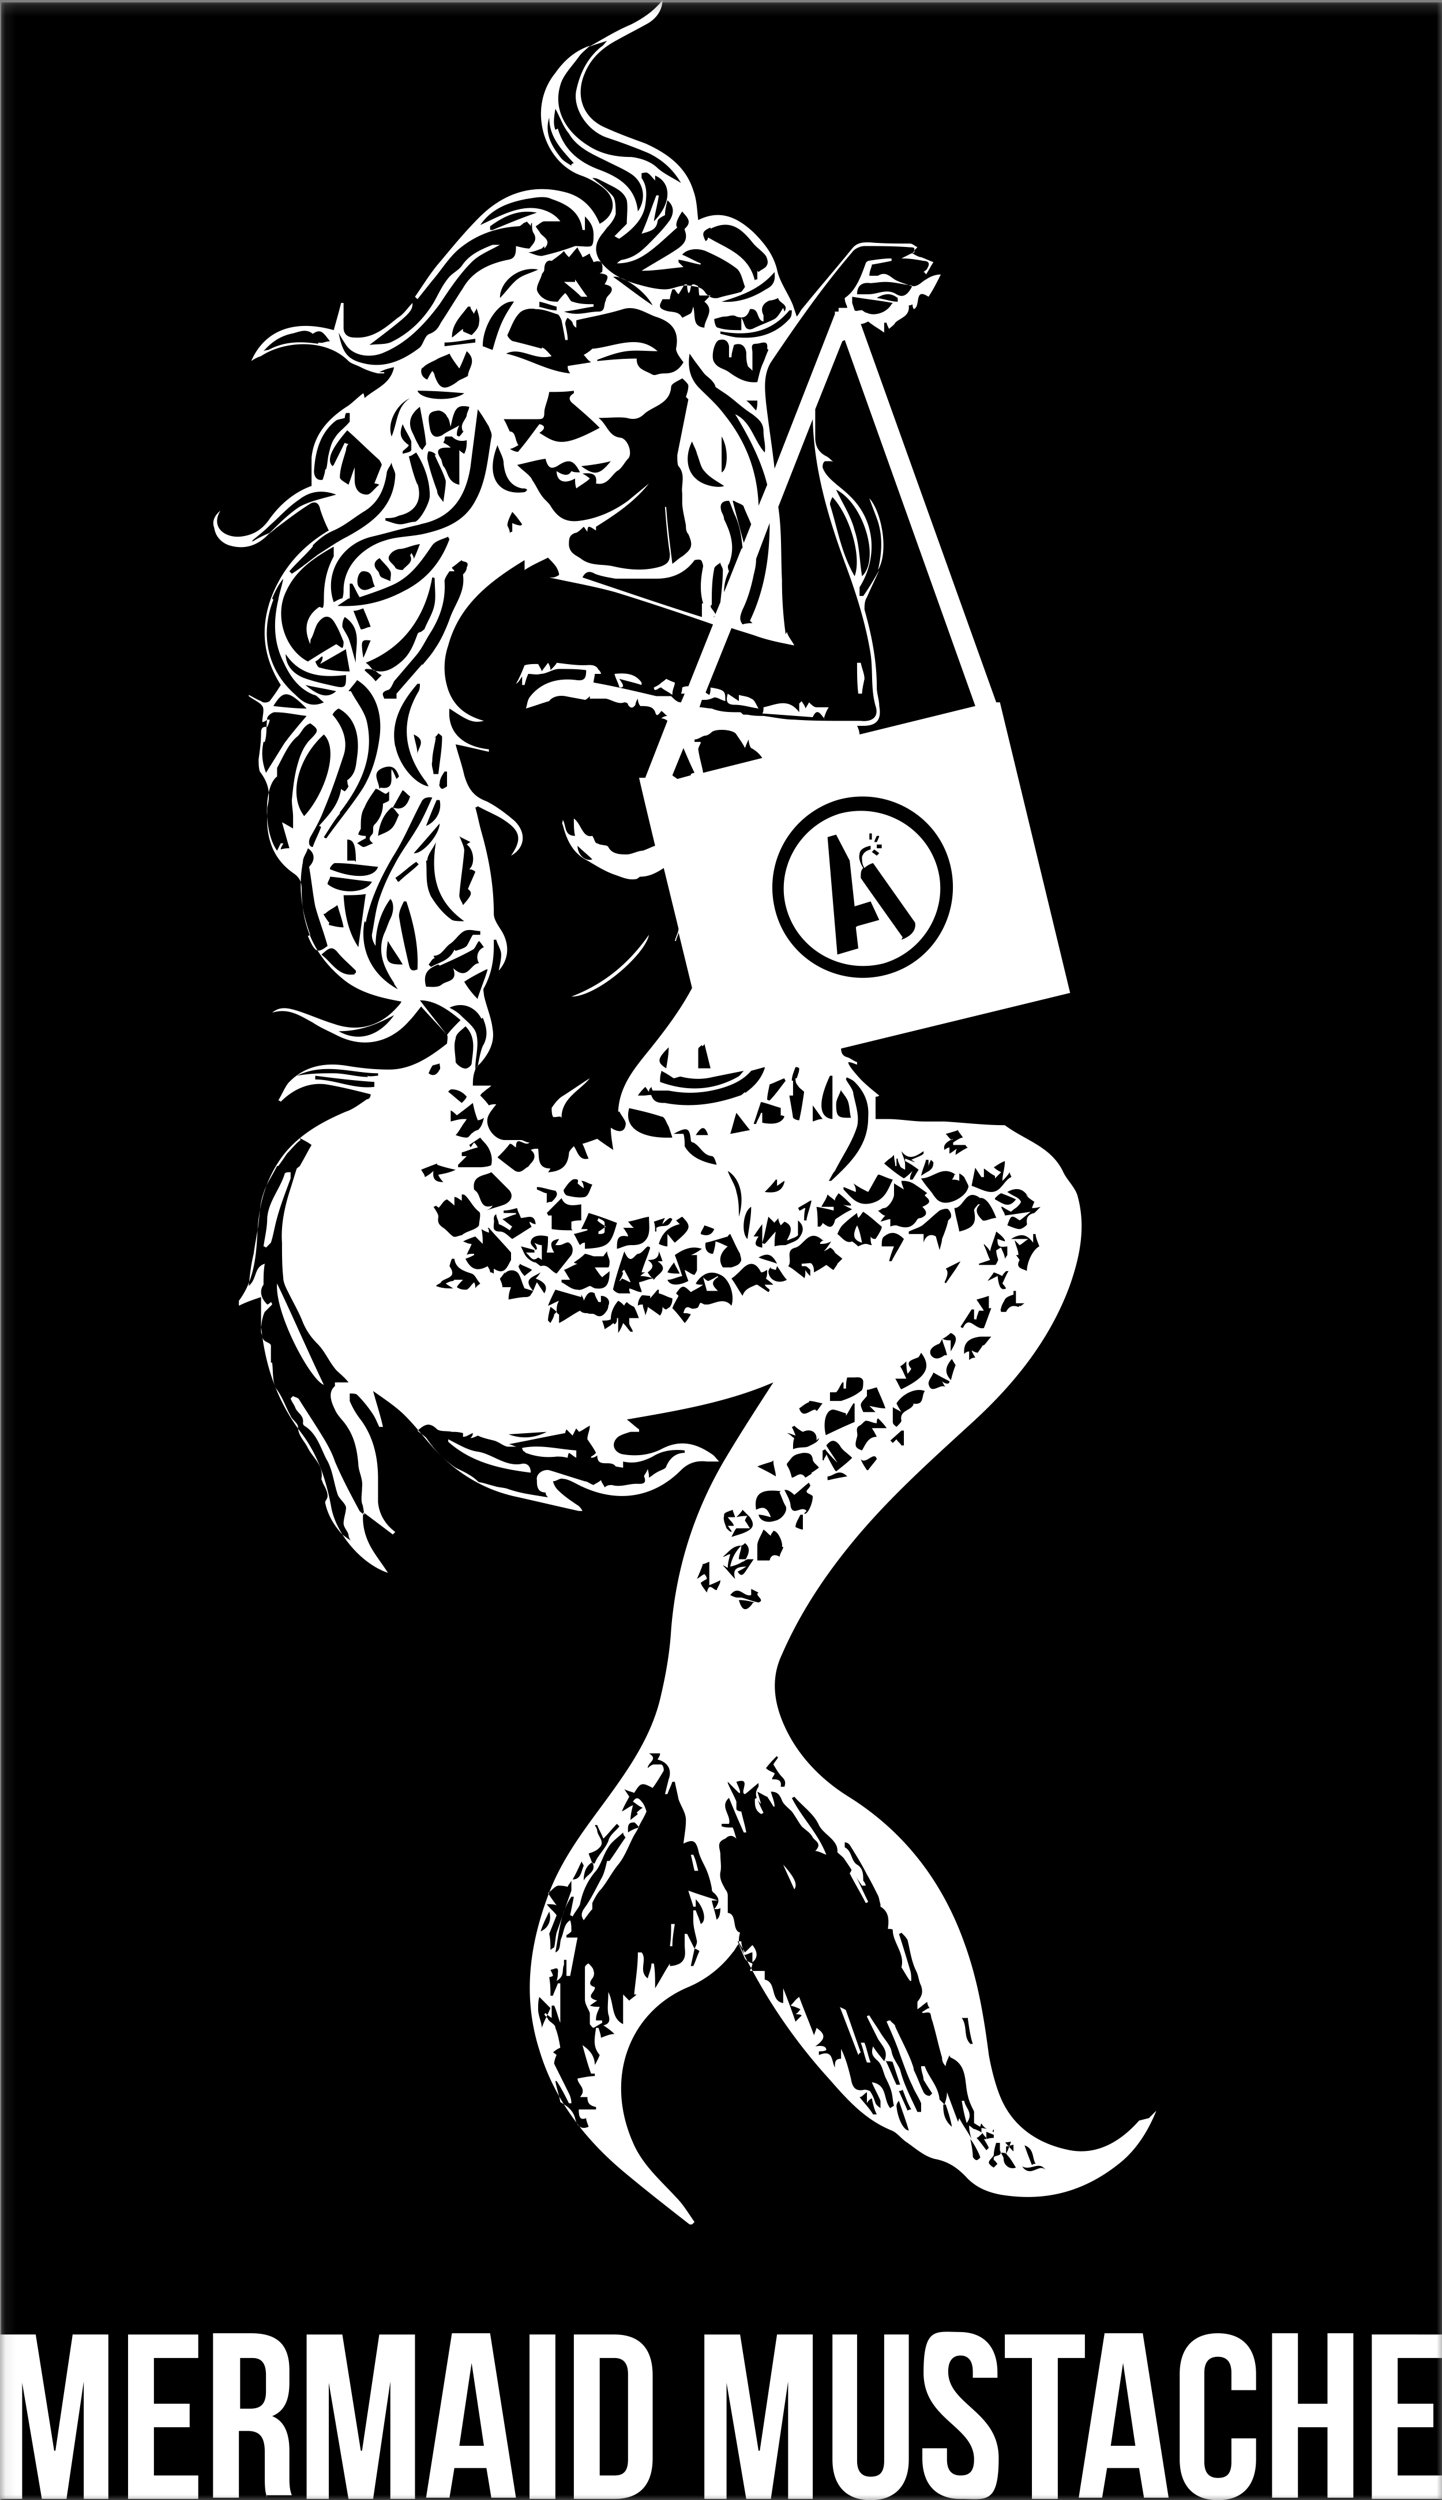 <svg width="135" height="234" fill="none" xmlns="http://www.w3.org/2000/svg"><rect width="100%" height="100%" fill="#808080" stroke="none"/><g clip-path="url(#clip0_668_80)"><mask id="a" style="mask-type:luminance" maskUnits="userSpaceOnUse" x="0" y="0" width="135" height="234"><path d="M135 .231H.115V234H135V.231z" fill="#fff"/></mask><g mask="url(#a)"><path d="M135 .231H.115V234H135V.231z" fill="#000"/><path d="M85.312 23.724l-.922.463c.807 0 1.498.116 2.075.232.576 0 .576.347.346.694 0 .116-.23.231-.346.347 0 0 .115 0 .23.232.23-.348.462-.81.692-1.158-.346-.115-.807-.347-1.153-.463-.23 0-.576-.231-.807-.347 0 0 .23-.116.23-.231 0 0-.23.115-.23.231h-.115z" fill="#fff"/><path d="M106.64 198.472c-1.729 1.967-3.92 3.24-6.456 2.777-2.998-.578-5.419-2.199-6.572-5.092-.46-1.157-.806-2.546-1.037-3.819-.461-3.587-1.038-7.059-2.306-10.531-2.075-5.786-5.649-10.415-10.837-13.656-2.42-1.504-4.496-3.587-5.764-6.133-1.153-2.315-1.614-4.745-.461-7.175 1.614-3.704 3.804-7.06 6.34-10.184 3.46-4.282 7.494-7.87 11.53-11.573 3.919-3.587 7.262-7.754 9.107-12.846.922-2.661 1.499-5.439.692-8.332-.231-.81-1.038-1.504-1.384-2.315-1.153-2.314-3.574-2.893-5.418-4.281-1.845 0-3.805-.232-5.65-.348H86.58c-1.153 0-2.306-.231-3.574-.231H81.97v-2.083s.23 0 .346-.116c-.577-.463-1.153-.926-1.73-1.504-.845-.926-1.23-1.466-1.153-1.62.23 0 .462.115.807.231v-.232c-.346-.115-.576-.347-.922-.462-.461-.116-.576-.463-.576-.81l21.443-5.208-6.572-27.196h-.345L80.585 30.32c.23 0 .461-.115.692-.231.576.463 1.037.694 1.499 1.042v-.926h.23c0 .116.115.347.23.578.231-.231.462-.347.577-.578.461-.463 1.384-.579 1.268-1.62 0 0 .231 0 .346-.116 0 .116 0 .231.115.463.692-.232 0-2.083 1.384-1.157.461-.695.807-1.39 1.153-2.084-.577 0-1.038.232-1.384.463-.46.232-.807.81-1.498.579-.577-.232-1.153-.347-1.614-.694-.462-.348-.807-.58-1.384-.232h-.807c0-.463.23-.81.23-1.041a54.542 54.542 0 001.845-.348v-.231c-.691 0-1.498.116-2.19.231 0 0-.23.116-.23.232-.462 1.273-.923 2.546-1.96 3.24 0 .463.23.695.23.926h-.807v.347h-.346v.232L72.515 43.86c-.23-2.083-.576-4.167-.807-6.25-.115-1.273-.23-2.546.461-3.703 2.421-3.588 4.842-7.06 7.61-10.3.23-.347.806-.578 1.152-.578 1.383 0 2.767 0 4.266.115.46 0 .46.116.346.348l.345-.348c-.23-.115-.46-.347-.691-.347-1.269 0-2.537 0-3.805-.115-.576 0-1.153 0-1.614.578-1.499 1.852-3.113 3.703-4.611 5.555-.23.232-.346.579-.577.81l-.346-1.041c-.46-1.158-1.268-2.2-1.498-3.357-.346-1.388-1.153-2.43-2.19-3.471-1.5-1.389-3.113-2.2-5.188-1.158-.116-.925-.116-1.851-.462-2.777-.691-2.199-2.42-3.472-4.496-4.398-1.268-.463-2.536-.925-3.804-1.504-2.075-.926-2.767-3.009-1.845-5.092.577-1.389 1.614-2.315 2.882-3.009 1.038-.579 1.96-1.042 2.998-1.62.807-.463 1.383-1.273 1.383-2.199-.807 1.042-1.844 1.736-2.997 2.315-1.384.578-2.652 1.388-3.92 2.083.576-.232 1.038-.348 1.73-.579-.231.231-.347.463-.577.579-1.268 1.041-1.96 2.43-2.306 4.05-.346 1.62.922 3.703 2.767 4.398 1.383.463 2.652.925 4.035 1.504 1.153.579 2.19 1.389 2.998 2.778-.923-.579-1.73-.926-2.306-1.505-.692-.579-1.499-.81-2.306-.926-1.383 0-2.767-.231-4.035-1.041-2.075-1.273-3.343-3.356-2.652-5.67.231-.927 1.153-1.852 1.73-2.663.23-.347.691-.694 1.037-1.041-1.383.463-2.42 1.389-3.228 2.546-2.651 3.24-1.153 8.332 2.421 9.605.692.232 1.499.695 2.075 1.157 1.269 1.042 1.153 2.547-.345 3.357-.577-1.39-1.5-2.43-2.998-2.894-3.228-.925-5.995 0-8.3 2.315-1.269 1.273-2.422 2.662-3.574 4.05-.923 1.042-1.614 2.2-2.421 3.357l.23.23 1.384-1.735c.807-.926 1.498-2.083 2.42-2.893 1.615-1.389 3.575-2.083 5.65-2.199.23 0 .346-.231.576-.347 0 0 .115 0 .23-.116 0 .116.231.232.347.463 0-.116 0-.231.115-.347 0 .347 0 .694.115.926.461.694 0 1.041-.346 1.504-.346 0-.807-.116-1.268-.231 0 .578 0 1.157-.692 1.273-1.729.347-3.343 1.041-4.265 2.661-.692 1.042-1.384 2.2-2.075 3.24-.23.464-.462.81-1.038 1.042-.461.116-.576.926-.922 1.273-1.499 1.158-3.228 1.968-5.188 1.505-1.614-.347-2.075-1.042-2.421-2.893.23.462.461.81.692 1.157.691 1.041 2.305 1.273 3.573.694 2.191-.926 3.805-2.662 5.188-4.513.923-1.389 1.845-2.778 2.998-3.935.691-.694 1.614-1.041 2.651-1.62h-.691c-1.153.463-2.19.926-2.883 1.967-.345.463-.922.695-1.268 1.158-.576.694-.922 1.504-1.383 2.314-.922 1.505-2.19 2.778-3.805 3.588-.576.347-1.383.231-2.19.347 3.805-2.893 4.035-3.125 4.035-3.935-.461.463-.807 1.042-1.383 1.389-1.153.926-2.306 1.967-4.035 1.851-.692 0-1.038-.347-1.038-.925v-2.315h-.23c-.231.926-.462 1.736-.692 2.546-3.69-1.041-6.456 0-7.724 2.893.346-.231.576-.347.922-.463 2.075-1.388 5.995-1.736 8.185.463.23.232.692.347 1.153.579a6.65 6.65 0 001.614.579h.576v-.116h-.46c.46-.232.806-.347 1.383-.463-.346 1.62-1.73 1.967-2.767 2.893 0-.231-.115-.463-.115-.463-.462.347-.923.81-1.384 1.157-1.844 1.158-3.228 2.662-3.458 4.861v2.662c-1.614.578-2.998 1.736-4.035 3.24-.692.926-1.5 1.389-2.652 1.505-1.499.115-2.767-.926-1.845-2.43-.576.462-.806 1.04-.576 1.62.115.81.692 1.388 1.384 1.62 1.498.462 2.766 0 3.804-1.158a10.59 10.59 0 00-1.614.81v-.115c.576-.463 1.153-.926 1.614-1.389.922-.81 1.73-1.736 2.767-2.43 1.037-.81 2.19-.926 3.458-.463-1.152.347-2.42.578-3.458 1.157-1.038.694-1.96 1.62-2.882 2.546.346-.231.691-.579 1.037-.81.922-.694 1.845-1.389 2.767-1.967.461-.348.922-.232 1.038.462.23.695.46 1.273.807 1.968-2.537 1.504-4.381 3.587-5.419 6.365-1.037 2.893-.691 5.555.922 8.1a16.934 16.934 0 01-1.037 1.505c-.115.116-.576.232-.807 0-.346-.116-.692-.347-1.153-.578v.115c.461.347 1.038.579 1.268.926.23.347 0 .926 0 1.505.116 0 .346-.116.461-.232h.23c0 .232-.23.695-.23.695-.576-.116-.576.347-.576.578 0 .81-.115 1.62-.23 2.43 0 .348 0 .81.115 1.158.807 1.041 1.037 2.083.691 3.356v.463c-.115 2.314.462 4.281 2.421 5.67.692.463.807.926.807 1.62 0 3.472 1.268 6.25 4.035 8.449 1.5 1.157 3.344 1.62 5.303 1.967-.115.231-.23.347-.345.463-1.614 1.851-3.69 2.43-5.995 1.62-1.153-.347-2.421-.926-3.574-1.273-.807-.232-1.499-.347-2.19.231 1.498-.463 2.536.232 3.804.926.692.463 1.499.81 2.19 1.157 2.421 1.273 4.958.81 6.802-1.272.346-.348.692-.81 1.153-1.39.807.927 1.614 1.737 2.421 2.663.115.115 0 .694 0 .81-1.614 1.273-3.343 2.43-5.418 2.43-1.268 0-2.537-.116-3.92-.347-2.075-.348-4.035 0-5.534 1.62-.346.463-.576 1.041-.922 1.62 0 0 .115 0 .23.116 1.153-1.158 2.652-1.852 4.266-1.62 1.384.231 2.767.578 4.15.925 0 .232-.115.463-.346.463-.691.463-1.268.926-1.96 1.158-2.19.925-4.265 2.083-5.764 3.934-1.729 2.199-2.42 4.745-2.536 7.523-.115 2.198-.346 4.397-1.73 6.249v.463c.693-.347 1.384-.579 2.076-.81v2.661c.346 3.704 1.499 7.06 3.69 9.953 1.613 2.083 2.42 4.513 2.881 7.059.461 2.546 2.882 5.324 5.303 6.134-.576-.926-1.268-1.736-1.729-2.662-.461-.926-.692-1.967-.576-3.009l2.767 2.083.23-.231c-.922-.695-1.499-1.62-1.614-2.778v-2.199c0-2.083-.461-4.05-1.73-5.67a7.4 7.4 0 01-.921-1.62v-.695c.23 0 .576 0 .691.116a11.66 11.66 0 011.499 1.852c.23.347.346.694.576 1.157h.346c-.23-1.042-.576-2.083-.922-3.356 1.153.81 2.19 1.504 2.997 2.314.923.926 1.73 1.968 2.537 2.894 2.075 2.314 4.611 3.934 7.609 4.629 2.075.463 4.035.925 6.11 1.388h.346a1.608 1.608 0 00-.346-.463c-.692-.462-1.384-.925-1.96-1.504-.23-.231-.346-.463-.461-.81.346 0 .691-.347.922-.232.461 0 1.038.348 1.499.579 3.458 1.736 6.917 1.273 9.569-1.389.691-.694 1.498-.925 2.42-.81h1.153c-.346-.347-.46-.578-.691-.694-1.5-1.042-2.998-1.389-4.727-.463-1.153.579-2.421.694-3.69.463-.806-.231-1.037-1.042-.345-1.62.346-.232.807-.347 1.153-.463h.807v-.232c-.346-.231-.692-.578-1.153-.925 4.727-.81 9.453-1.621 13.719-3.472-1.499 2.314-2.998 4.629-4.381 6.943-2.997 4.977-4.727 10.416-5.188 16.202-.115 1.968-.461 4.051-.922 6.018-.807 3.819-2.998 6.944-5.188 9.953-1.96 2.661-3.92 5.207-5.188 8.332-1.96 4.976-2.651 9.952-1.037 15.044 1.383 4.629 4.265 8.333 7.839 11.342 2.075 1.736 4.15 3.356 6.226 4.976h.23l.23-.232c-.576-.81-1.037-1.62-1.729-2.314-1.383-1.505-2.997-2.893-3.92-4.861-2.882-6.249-.46-12.498 5.073-14.813a10.19 10.19 0 004.15-3.24c.231-.232.346-.579.577-.81a51.227 51.227 0 008.416 12.614c1.73 1.967 3.343 3.819 5.88 4.861.576.231.922.81 1.498 1.157.807.579 1.614 1.273 2.536 1.504 1.269.232 2.076.81 2.883 1.621.922 1.041 2.075 1.504 3.343 1.735 4.265.695 7.955-.347 11.298-3.124 1.499-1.273 2.536-3.009 3.228-4.745l-.692.694-.922.232zm-76.896-166.3c-1.614-.231-3.113-.231-4.611.579 0 0-.23 0-.461.116.806-.926 1.613-1.39 2.536-1.62.692-.116 1.383-.58 2.075 0 .807-.58 1.037 0 1.614.694-.461 0-.692.231-1.038.115l-.115.116zm1.96 64.344c2.075 0 3.69-.694 5.188-1.504-1.384 1.967-3.344 2.546-5.188 1.504zm-.346 33.214c-.692.579-.346 1.504 0 2.199.23.578.807 1.041 1.153 1.62.692 1.042.922 2.199 1.037 3.472 0 .694.462 1.389.346 2.199 0 .578-.115 1.041 0 1.504.116.231.116.579.23 1.042-.23-.116-.345-.232-.46-.348-.807-1.504-1.614-3.009-2.306-4.629-.346-1.041-.922-1.967-1.499-2.893-.576-.926-1.268-1.967-1.844-2.893-.116-.231-.461-.231-.577-.347l-.23.231c.115.347.346.579.46.926.232.463.808.694.693 1.389 0 0 0 .116.115.231 1.153.695 1.499 1.968 2.075 3.125.577.926.692 2.199 1.038 3.24.115.463.691.81.807 1.273 0 .463-.23 1.042-.23 1.505 0 .347.345.694.46 1.041 0 .232.116.463.23.579-.345-.232-.69-.463-.922-.695-.691-.81-1.268-1.735-1.498-2.893 0-.115.23-.347.23-.578 0-.463-.23-.81-.46-1.273 0-.116-.116-.232-.116-.348.23-1.272-.807-1.967-1.268-2.893-.346-.694-.922-1.157-.922-1.967 0-.347-.577-.694-.692-1.042-.461-.81-.692-1.62-1.268-2.43-.462-.578-.346-1.62-.462-2.546h-.115v-1.62c-.115-.347-.807-.231-.807-.926 0 0-.115-.231-.115-.347 0-.694.115-1.389.346-1.852.23-.231.46-.463.692-.694 0 0 0-.116-.116-.231 0 0-.23.231-.346.231-.691-.694-.691-1.389-.345-1.852 0-.81 0-1.273.115-1.967-1.038.347-.692 1.389-1.499 2.083.115-1.157.23-2.083.461-3.009.116-.926.346-1.967.461-2.893.116-.926.116-1.852.462-2.777.23-.811.806-1.621 1.268-2.546h.115c.346-.463.576-.811.807-1.158.461-.463.807-.926 1.268-1.273 0 0 0-.115-.115-.231.346.231.691.347 1.153.694-.346.579-.692 1.273-1.038 1.852 0 .116-.23.231-.346.347-.23.694-.46 1.504-.691 2.199-.462 1.504-.808 3.124-.692 4.745 0 1.041 0 2.198.115 3.24 0 .463.23.926.461 1.389.461.926.922 1.736 1.268 2.546.346.926.807 1.62 1.5 2.314.69.695 1.037 1.62 1.728 2.431.346.347.807.694 1.153 1.157h-1.268v.347zm3.69-28.006c-1.96.231-3.69-.694-5.535-.694v-.348c1.845.232 3.69.463 5.534.579v.463zm-.577-.926c-1.038 0-2.19-.347-3.228-.347-1.038 0-2.19 0-3.459.231 2.652-1.273 5.188-.231 7.61-.231v.231c-.347 0-.693.116-1.038 0l.115.116zm62.37 101.724s-.116 0-.231.116c-.23-.579-.461-1.157-.692-1.852.923.348.692 1.158 1.038 1.736h-.115zm-6.226-13.54c.115.81.23 1.62.461 2.315h-.23c-.692-.695-.23-1.62-.807-2.431h.576v.116zm-17.87-24.534h.116c-.115.232-.346.463-.461.694.23.348.461.811.807 1.158.346.347.346.578.23.926h-.345c.115-.695-.346-.695-.807-.695 0-.231.23-.347.23-.578-.23-.116-.576-.232-.807-.463.346-.463.692-.81 1.038-1.158v.116zm.577-19.674c0 .232-.23.463-.346.926-.346-.231-.807-.231-.922.347h-1.153v-1.388c0-.463.346-.926.577-1.505.346.232.46.463.691.579 0-.232.23-.347.23-.463.462 0 .923 1.157.808 1.504h.115zm1.845-1.62c-.23 0-.692-.231-.692-.231 0-.347.23-.695.461-1.157h.23v1.388zm.346-1.736c-.462-.578-1.269.579-1.5-.463 0-.462-.345-1.041-.576-1.504h.231c.346.116.576.347.692.463.576-.463.922-.81 1.383-1.157 0 0 0 .115.116.231 0 .232-.346.463-.346.579 0 .231.346.231.576.463 0 .81-.576 1.851-.807 1.62l.23-.232zm-4.958-25.691c.23-.347.461-.694.807-1.157v2.199c-.691-.116-.807-.348-.346-1.042h-.46zm-3.574.463c0 .347-.115.81-.23 1.157-.461 0-.807-.347-.692-1.041.577-.116 1.268-.348 2.075-.579 0 0 .116-.231.23-.231.347.694.577 1.273.923 1.851 0 .232.23.579 0 .81-.115.232-.461.347-.807.463h-.807c-.461-.694-.23-1.389.461-1.967-.346-.116-.691-.347-1.153-.463zm-1.729 1.273v1.389c0 .115-.23.463-.23.463-.231 0-.462-.232-.923-.463.116.463.23.694.346 1.041-.922.463-1.73.463-1.96-.116.462 0 .807-.231 1.384-.347a37.842 37.842 0 00-.692-1.967c.692-.463 1.499-.926 2.536-.579-.345.232-.691.463-1.037.579h.576zm-5.188 3.472c-.346 0-.691-.232-1.153-.347 0 .115 0 .347.116.462h-1.038c-.23 0-.692-.347-.576-.462.23-1.042.576-2.084 1.037-3.472.577 1.388.923.347 1.268.231.346 0 .577-.463.923-.694 0 0 .115 0 .23.116-.23.81-.576 1.504-.807 2.314h.346c-.23.116-.346.232-.461.347.461 0 .922.116 1.268.232-.461 0-.807.231-1.383.347 0 .231.115.463.23.81v.116zm-3.689-1.389c.23-.231.461-.347.692-.579 0 1.273-.346 1.736-1.268 1.621-.23 0-.461-.232-.577-.232-.346.116-.807.463-1.153.347-.576 0-1.037-.463-1.498-.694v-.232h.807c-.23-.347-.346-.578-.577-.925.346-.116.692-.348 1.268-.579-.23 0-.345-.116-.345-.116.345-.231.691-.463 1.037-.81.115 0 .461.116.807.232h.922s.231-.348.346-.463c0 .347.23.694.23.926 0 .231 0 .462-.114.578h-1.269c.231.347.462.695.692.926zm-4.496 3.472c0 .231-.23.578-.346.81l-.23-.232c0-.347.115-.81.23-1.273.23.116.461.348.577.463 0-.347 0-.694.23-1.041-.346.116-.692.347-1.037.463.23-.579.46-1.042.691-1.505l2.421.695v-.232c.116.232.23.347.23.579.231-.463.462-1.042 1.038-.695 0 .232.231.579.346.811h.23v-.579c.577 0 .923.463.693.926a.883.883 0 01-.231.578c-.23.348-.576.579-1.038.232-.23-.116-.46 0-.691-.116-.23 0-.461 0-.692-.231-.692.347-1.268.81-1.96 1.157v-.81s-.115 0-.23-.232l-.231.232zm-5.88-3.935h-.115c0-.231-.115-.347-.23-.579-1.038.579-1.615.232-2.076-.694a5.61 5.61 0 00.807-.347v-.116c-.23 0-.576 0-.691.116.115-.347.345-.694.46-1.042-.345 0-.46-.115-.806-.231.461-.232.807-.347 1.153-.463l.691.694c0-.463 0-.81-.115-1.388.346.231.461.231.692.347 0-.232 0-.347-.115-.463h.115c.692.81 1.383 1.504 2.075 2.314v.695c-.346.578-.577 1.504-1.614.81v.463l-.23-.116zm-3.574.81c-.23 0-.46.116-.691.232.115.115.346.231.691.463-.576 0-1.037 0-1.613-.232.23-.231.46-.231.46-.347.346-.463 1.615-.347.808-1.505 0 0 .115-.462.23-.694h.23c.116.926.923 1.157 1.615 1.389.346.116.461.578.807.926-.116.115-.346.231-.461.463 0-.232 0-.348-.116-.579-.346.347-.46.579-.691.694-.346 0-.577 0-.923-.231.116-.232.346-.463.577-.695h-.807l-.115.116zm-1.383-6.828c.346-.347.461-.694.807-.81 0 0 .461.347.692.579v-.81c.23 0 .461.231.692.347v-.579c.115 0 .23 0 .345.116.461.463.692 1.042 1.268 1.504.231.116 0 .926 0 1.273-.23.348-.806.463-1.268.695 0 0-.23.116-.346.231-.23 0-.576.232-.806.116-.346-.231-.577-.579-.923-.81-.346-.232-.576-.463-.46-1.042 0-.231-.231-.578-.462-.925 0 0 .115 0 .23-.116 0 0 .231.231.231.116v.115zM30.436 85.522c.346-.347.692-.463 1.153-.81.23.81.46 1.389.576 2.083-.461 0-.922-.115-1.383-.231 0-.116.115-.347 0-.232-.23-.347-.577-.81-.462-.81h.116zm-.346-8.216c-.23.694-.576 1.273-.807 1.967-.346 0-.461-.463-.23-.926.46-.81.922-1.62 1.267-2.546.692-1.62 1.269-3.356 1.845-5.092.461-1.389-.115-2.777-1.037-3.819.115-.231.345-.463.576-.578 1.73.925 1.96 2.893 1.73 4.513-.116.81-.116 1.62-.923 2.199 0 0 0 .347.115.578 0 0-.115.232-.346.463 0 0-.23-.115-.346-.231-.23 1.504-1.152 2.43-2.075 3.472.116 0 .23.115.346.231l-.115-.231zm2.306-16.434c.115.695.23 1.273.346 1.968-1.038 0-1.96-.116-2.767-.347-.23 0-.346-.348-.462-.58.231-.115.346-.23.577-.462h.115c0 .347-.115.463-.23.694l2.42-1.388v.115zm5.303-21.178c.23.579.576 1.042.807 1.62v.81c-.115.232-.461.232-.807.348v-.232c.23-.231.461-.347.576-.578-.807-.579-.922-1.042-.576-1.968zm1.383 5.671c-.346-.81-.576-1.736-.807-2.662.23 0 .461-.231.692-.347.807 1.273 1.268 2.662 1.268 4.05 0 .695-.922 2.315-1.383 2.43-.461 0-.923.232-1.384.232-.46 0-.922-.231-1.383-.347v-.231c.46 0 .807 0 1.268-.232 1.614-.347 2.19-1.504 1.73-3.009v.116zm2.536-4.166s0-.347.116-.347h.576c.384.385.846.501 1.384.347 0 .463 0 .81-.23 1.273-.231-.116-.347-.232-.462-.347v3.24c-1.153-.232-1.038-1.273-1.499-1.736-.115-.231-.115-.463-.23-.694-.462-.695-.346-1.042.576-1.042h.346c-.23-.231-.461-.347-.692-.463l.115-.231zm1.845-.926s-.23.347-.461.579c0 0-.115 0-.23-.116 0-.231 0-.463.23-.926-.577.347-1.153.579-1.614.926-.692.347-1.038 0-1.153-.694-.23-1.273-.115-1.505.807-1.62.23 0 .692.23.807.578.23.231.23.579.346.926.346-1.736.576-2.083 1.73-1.852 0 .232-.231.579-.231.81-.116.463-.692.81-.346 1.505l.115-.116zm-2.767 2.314c.346.81.807 1.62 1.038 2.43 0 .464-.116 1.158-.23 1.968-.347-.463-.577-.694-.577-1.041-.346-.926-.692-1.968-.922-3.01 0-.23 0-.462.115-.694.23 0 .576.116.692.347h-.116zm-1.383 6.481c2.997-.578 4.265-2.546 4.726-5.323.231-1.852.462-3.588.692-5.44.346.464.692 1.042 1.038 1.62.115.348.346.695.23 1.042-.346 1.968-.46 4.05-1.498 5.902-1.038 1.968-2.883 2.662-4.958 3.125-1.152.231-2.42.231-3.458.579-1.614.463-3.805 1.967-3.92 4.513 0 .347 0 .579-.115.926-.23 0-.577.231-.807.347-.922-2.662.692-5.44 3.574-6.134 1.498-.347 2.997-.81 4.611-1.157h-.115zm11.413-16.433a85.74 85.74 0 00-2.651-.694c-.231 0-.577-.463-.577-.579.346-.694.577-1.504 1.153-2.083.346-.347 1.038-.463 1.499-.347.691 0 1.268.231 1.96.463.23 0 .345.347.46.578.116.579.231 1.158.347 1.852h.23c0-.463-.115-.926-.23-1.505 0-.231.115-.462.23-.578.115.116.346.231.461.463 0 .116.116.347.346.463v-.695c1.499-.347 2.882-.578 4.381-1.041 1.153-.347 2.075.347 2.998.694 1.498.463 2.305 1.273 1.96 3.009 0 .347.345.81.691 1.273-.346.579-.807 1.042-1.73 1.042-.922 0-.806.347-1.383 0-.691-.348-1.268-.463-1.268-1.39-1.268 0-2.536.117-3.689.232v-.115c.922-.348 1.845-.695 2.767-.81.922-.116 1.844 0 2.882 0-.922-.81-1.845-.926-2.882-.81-1.038.115-2.075.462-3.113.578h-.115c-.23.232-.577.463-.807.579.23.231.346.463.692.694-.692.116-1.5.231-2.19.347 0 .232 0 .347.23.695-2.19-.232-3.92-1.39-5.995-1.852 1.383-.694 2.651.694 4.265.231-.345-.347-.576-.694-.922-.81v.116zm-.23-3.935v-.463c.576.116 1.152.348 1.614.463v.348c-.577 0-1.153-.232-1.73-.348h.116zm6.917-2.777c.691-.232 2.882 1.157 3.689 2.662-1.384-.926-2.536-1.852-3.69-2.662zm4.611 2.083h.692c0-.232.115-.579.23-.926h.231c.115.232.23.347.346.463.23-.347.346-.579.576-.926h.23c0 .232 0 .463.116.81.346-.115 0-1.157.807-.694.23 0 .116.579.23.926h1.038l-.576.578c1.037.81 0 1.62 0 2.43-1.153-.115-.807-1.04-1.038-1.967-.115.348-.115.579-.346.695l-.691.347c-.346-.695-1.038-.463-1.614-.695-1.038-.347 0-.925-.23-1.388v.347zm7.379 23.377l-1.615 4.05a4.1 4.1 0 01.462-1.967s-.231-.463 0-.694c.576-1.505.23-2.778-.462-4.167 0-.231-.115-.463-.23-.694-.23-.694 0-1.042.692-1.042.23.463.346.926.576 1.39.461 1.04.577 1.966.692 3.008l-.115.116zm-.692-4.514c.346.232.922.348.922.58.23.578.461 1.04.692 1.62l-.692 1.735a180.745 180.745 0 01-1.037-3.935h.115zm-2.075 9.721c0-1.157 0-2.198.23-3.356 0-.231.461-.462.577-.578 0 .231.23.463.23.694 0 .926-.115 1.968-.23 3.01l-.577 1.388h-.115c.115 0 .23-.232.23-.232-.115-.347-.46-.578-.46-.81l.115-.116zm1.153-11.11c-.462.232-1.96 0-2.652-.694-.807-.694-1.038-2.083-.346-3.471.115.347.346.694.461 1.157.23.578.346 1.273.692 1.62.461.579 1.153.926 1.844 1.389zm-.231-1.272v-3.356c.692 1.157.576 3.124 0 3.356zm-1.845 12.267v1.273c-3.689-1.157-7.378-2.43-11.182-3.703.23-.463.576-.695 1.152-.348.577.232 1.269.347 1.96.463h3.805c1.383 0 2.651-.463 3.574-1.736 0 0 .46-.115.576 0 .115 0 .23.463.23.579-.23 1.157-.345 2.315 0 3.472h-.115zM64.445 37.38l-1.037 5.207c0 .348 0 .926.115 1.042.692.81.23 1.736.346 2.546v.81c0 .694.23 1.505.346 2.199 0 .231 0 .579.23.81.461 1.042.346 1.389-.576 2.083-.23.116-.461.347-.922.695-.231-1.852-.462-3.588-.577-5.324h-.115c.115 1.505.23 2.893.46 4.398 0 .694-.23.926-.806 1.157-1.499.463-2.998.347-4.496 0-1.038-.231-2.075 0-2.998-.694-.46-.348-1.037-.463-1.153-1.273 0-.579 0-.926.577-1.158.23 0 .576-.347.807-.578.115.115.23.347.346.463 0-.116 0-.348.115-.463.23 0 .461.231.692.347V49.3c1.844-1.158 3.574-2.315 4.957-4.05-.692.578-1.268 1.04-1.96 1.62-1.268.925-2.767 1.62-4.38 1.851-1.384.232-2.191-.231-2.883-1.389-.23-.347-.576-.578-.807-.925-.346-.463-.576-1.042-.922-1.505 0-.116-.23-.347-.346-.463-.23-.231-.576-.463-1.038-.926 1.038-.231 1.845-.463 2.652-.578.23.925.576 1.041 1.268.578.922-.578 1.384-.463 1.96.695-.346 0-.576 0-.807-.116-.23.463-.692.463-1.383 0 0 .926.691 1.273 1.729.694 0 .347 0 .579.115.926.461-.347.922-.579 1.268-.926-.115-.115-.46-.347-.691-.463 1.037-.115 1.383.116 1.268.926 1.037.232 1.383-.694 1.96-1.157.46-.231.691-.81 1.037-1.157.461-.463 0-1.852-.692-1.968-1.152-.115-1.268-1.273-2.075-1.851 1.038 0 1.96-.116 2.652 0 .807.231 1.268 0 1.73-.463.922-.694 2.305-.926 2.42-2.43 0-.348.692-.58 1.038-.81 0 0 .576.462.576.694 0 .347-.115.694-.23 1.041l.23.232zm-10.03 6.25c1.038-.117 1.845-.232 2.767-.464-1.037 1.273-1.499 1.389-2.767.463zm-4.15-4.399c.461 0 .692 0 .692-.578 0-.579.346-1.157.46-1.968.693 0 1.5 0 2.307-.115v.231c-.577.347-.462.695 0 1.042.807.694 1.614 1.388 2.42 2.198-3.458 1.852-4.034 1.505-5.648.464.576-.348.576-.695 0-.81-.692.925-1.269 1.735-1.96 2.545 0 .116-.461 0-.807-.231.23 0 .576-.232.807-.347-.346-.463-.23-1.273-.807-1.273-.23-.463-.346-.81-.577-1.158h3.113zm-1.268 6.481c.115 0 .23 0 .346.116 0 0 0 .116-.23.231-2.537.348-3.69-1.504-2.537-4.397.23.694.576 1.157.576 1.736.116 1.157.577 2.083 1.73 2.314h.115zm-.23 3.472c-.231 0-.577-.116-.808-.231v.81s-.115 0-.23.115c0-.231-.116-.463-.23-.694 0-.347.23-.81.46-1.273.346.347.577.694.923 1.157l-.116.116zm.345 4.166c.692-.463 1.499-.81 2.19-1.157.346.347.577.579.808.926.115.231.23.463.23.694 0 0-.346.231-.576.231h-.346c2.075.463 4.15.81 6.225 1.39 2.998.925 6.11 1.967 9.108 3.008l-2.306 5.786c-.115 0-.346 0-.576.116 0 0 0 .347-.115.579h.345l-.346.81c-.345 0-.576-.232-.922-.579h-1.383c-1.96-.463-3.92-.925-5.88-1.273 0-.231.115-.578.115-.81h.577c0-.231-.23-.347-.346-.578-.346-.348-.807-.232-1.268-.232-.807 0-1.614-.116-2.536-.231 0 .115-.346.463-.577.694 0-.116 0-.347-.23-.694-.231.347-.462.578-.577.81 0-.116-.23-.463-.346-.695-.46 0-.807 0-1.268.116-.23.579-.461 1.157-.807 1.736.23-.116.346-.347.577-.694v.81h.23c.115-.463.23-.81.346-1.042.346 0 .807.116 1.153 0 .576 0 1.153-.463 1.73-.463.806 0 1.728 0 2.535.116 0 .694-.115 1.042-.922.926-1.73-.232-3.343.231-4.38 1.62-.231.347-.231.81-.347 1.042.807-.232 1.384-.463 2.19-.695.231-.347.808-.578 1.5-.463.576.116 1.268.232 1.844.347.115 0 .346-.231.461-.347v.232h1.499c.576.115 1.153.578 1.73.347 0 0 .345 0 .345.231.23.348.461.348.692 0 0 0 0-.231.23-.578 0 .463.231.694.231.694.461 0 1.038 0 1.268.347.23.232.116.926.692.116.23.116.346.347.576.463a.879.879 0 00-.576.231c.23 0 .461.116.576.232l-2.075 5.323h-.576c0 .116 1.498 6.365 1.498 6.365-.345.116-.807.347-1.152.463-.462 0-1.038.347-1.5.347-.576 0-1.383 0-1.728-.694-.116-.231-.692-.116-1.038-.347-.23 0-.23-.347-.461-.695-.922.232-1.038-1.157-1.73-1.62 0 .579 0 1.157.116 1.62-1.038 0-.807-.925-1.153-1.504 0 .231-.115.347 0 .463.346 1.389.922 2.662 2.306 3.356.807.463 1.498.926 2.42 1.273.692.231 1.384.579 2.076.463.23 0 .346-.231.461-.231.807 0 1.499-.348 2.19-.81l1.384 5.67c0 .347-.23.694-.346 1.157h.115c0-.231.23-.578.23-.81l1.269 5.208c-1.037 1.967-2.421 3.819-3.804 5.555-1.384 1.736-2.998 3.472-3.113 6.018h-.23.345c.23.462.692.925.577 1.273-.116.694-.692.694-1.384.231 0 .694.115 1.273.23 2.083-.691-.463-1.037-.694-1.498-1.041-.346.115-.922.347-1.383.462.23.463.345.926.576 1.389-.922.232-1.038-.694-1.383-1.157-.231.231-.462.463-.462.694-.115 1.158-.691 1.62-1.844 1.736h-.115s.115-.116.23-.347c-1.268 0-1.037-1.042-1.153-1.852-.23 0-.46 0-.691.116.46.347.46.81 0 1.273-.116.116-.231.347-.346.347-.346.232-.692.695-1.268.232a55.912 55.912 0 01-1.5-1.158c.462-.462.808-.81 1.154-1.273.23 0 .346.232.576.348 0-1.273.807 0 1.268-.463-.346 0-.576-.232-.807-.232h-1.498c-.923 0-1.845-1.157-1.614-2.083.115-.463.576-.926.806-1.273-.115 0-.46 0-.691.116-.23-.347-.577-.694-.807-.926.115-.231.346-.347.461-.463.115-.116.346-.231.576-.463H44.27c0-.463 0-.926.23-1.504 0-.232.231-.347.462-.579.807-.926 1.383-1.967 1.153-3.24-.116-1.042-.577-2.083-.807-3.125 0-.231-.116-.578 0-.694.691-1.273.922-2.546.922-3.935v-.579h.23c.116.463.462.926.462 1.39 0 .462-.116.925-.23 1.504.921-1.042 1.037-2.315.345-3.588-.346-.578-.807-1.157-.807-1.736 0-2.662-.461-5.208-1.153-7.638-.23-.81-.346-1.504-.576-2.314 0 0 .115 0 .23-.116.807.463 1.73.81 2.421 1.273 1.614 1.042 1.73 1.852.692 3.356 1.268-.694 1.499-2.083.346-3.24-.807-.695-1.73-1.389-2.652-1.852-1.268-.463-1.729-1.273-2.075-2.43-.23-1.042-.576-1.968-.807-2.893 1.153.231 2.075.463 3.113.694v-.231c-2.19-.232-3.92-1.39-3.69-3.82 1.73 1.158 2.191 1.39 3.229 1.158-1.614-.463-2.767-1.273-3.344-2.893a6.445 6.445 0 010-4.166c1.038-3.82 3.92-6.018 7.148-7.986v.926zm12.797 46.87c.461.231.807.462 1.153.694.23 0 .576-.232.807-.116 1.037.232 1.96.232 2.882 0l2.882-.578c-.23.231-.346.462-.576.578-2.306 1.273-4.727 1.389-7.263.463 0-.347 0-.579.115-.926v-.115zm.692-2.2c0 .695-.116 1.274-.231 1.968-.922-.579-.807-.926.23-1.967zm2.075-25.46l-1.268.348c-.116-.116-.346-.231-.462-.347l1.038-2.546c.346.81.692 1.62 1.038 2.314 0 0-.116 0-.346.116v.116zm1.037 25.345c.116 0 .23-.116.23-.231l.577 2.314h-1.152v-1.736c0-.231.115-.231.345-.463v.116zm0-1.041v-.116.578-.462zm.116-24.535c-.116-.694-.346-1.388-.461-2.198 0-.116.115-.348.23-.58v-.115h-.576v-.231c.346 0 .576-.232.922-.347.23 0 .461-.116.692-.348.46-.347 2.075-.231 2.305.232.23.347.577.81.807 1.273a5.66 5.66 0 01.346-.81c0 .347.116.694.23.81.462.231.808.579 1.038.926l-5.533 1.388zM55.453 80.43c-.692.232-1.384-.463-1.384-1.273.462.463.923.81 1.384 1.273zm5.995 34.834h-.115c0-.347 0-.579-.116-.926l1.038-.347c-.116.232-.23.463-.23.579.23-.232.46-.463.69-.579 0 0 .116 0 .231.116-.115.231-.23.463-.46.578-.346.116-.692 0-1.038.232v.347zm-2.652-11.573c1.038.232 2.075.463 3.113.81.346 0 .461.579.692.926l.346 1.042c-2.767.116-4.612-.81-4.036-2.778h-.115zm-.461 11.226h1.038c-.231-.116-.346-.347-.577-.579.692-.115 1.268-.347 1.96-.463 0 .926.23 1.852-.576 2.431-.346.231-.807.231-1.153.231-.461 0-.807.232-1.268.347 0-.81 0-1.388 1.037-1.157 0-.231-.23-.463-.346-.694l-.115-.116zm-4.727.231c-.576 0-1.268 0-1.96-.115v-1.273h-.345s0-.116-.116-.232l1.384-1.389c.346.811 1.037.695 1.844.579v1.505c-.23 0-.576 0-.922.115v.695l.115.115zm-3.343-3.819v-.231c.461 0 1.038.231 1.73.347.345.347 0 .694-.347 1.042-.115 0-.345 0-.46.115v-.925c-.231 0-.577-.232-.923-.348zm2.882.579c-.23 0-.461-.463-.346-.579.23-.347.461-.694.807-.925 0 0 .692-.232.461.347 0 0 .231.231.577.463 0-.348-.115-.579-.23-.695.345 0 .576.232 1.037.347-.23.463-.346 1.042-.692 1.158-.461.115-1.153 0-1.614-.116zm-3.343 2.893c-.577.347-1.268.81-1.845 1.157-.346-.231-.692-.694-1.153-.694-.922 0-.46-.694-.576-1.157 0-.116 0-.347.23-.463 0 .347.231.579.231.926.346.115.692.347 1.038.578 0 0 .115-.231.23-.347-.346-.231-.576-.463-.922-.694.346-.116.807-.347 1.268-.463v-.116h-1.153v-.231c.461 0 .807-.116 1.268-.232 0 .232.231.579.346.926.577 0 1.268-.463 1.384.579-.23 0-.346-.116-.577-.232 0 .232.23.463.23.579v-.116zm-1.153 3.472c.346.231.807.347 1.153.579-.23.231-.461.347-.692.578a2.513 2.513 0 01-.576-.926l.115-.115v-.116zm-4.266-6.944c-.23-1.388 1.038-1.273 1.614-1.62l1.614 1.62c.462.463.346 1.042-.345 1.389-.577.232-1.153.347-1.73.579.23-.116.461-.232.577-.463-1.269.463-1.038-1.042-1.614-1.389l-.116-.116zm-1.152-3.356v-.115c.46-.116.922-.348 1.498-.463a1.58 1.58 0 00-.346-.463c-.115.115-.23.347-.346.463 0 0 0-.116-.115-.232l1.038-.694c.23.347.576.578.807 1.041.23.463.346.926.23 1.505 0 .116-.691.231-1.037.231h-2.075v-.231l.807-.81h-.462v-.232zm1.498-14.466a7.782 7.782 0 01-1.268-1.62c.692-.463 1.383-.81 2.075-1.157h.116c-.231.81-.577 1.62-.923 2.662v.115zm-4.727-12.961c0-.579.577-1.157.808-1.736-.462 2.893-.116 5.44 2.651 7.407-.461 0-.922 0-1.153-.116-.807-.579-1.383-1.273-1.96-2.199-.576-1.157-.346-2.314-.46-3.356h.114zm1.153-7.175c0-.463.231-.81.462-1.157h.23v1.388s-.346.232-.461.232c-.115 0-.346-.347-.23-.463zm1.96 4.976l.922.463s-.23.116-.345.231c.691.463.807 1.852.23 2.315a.88.88 0 01.577.232c-.23.578-.462 1.041-.692 1.62.461.347.346.578-.461 1.504-.115-.347-.346-.579-.346-.926.115-1.388.346-2.777.461-4.166 0-.347-.23-.81-.461-1.389l.115.116zm-2.536 11.11c.807 0 1.037-.81 1.614-1.157.461-.347.807-.926 1.268-1.158.461-.231 1.038 0 1.499 0v.348h-.692c-.23.347-.346.694-.576 1.041-.23.232-.692.347-1.038.463l-.115-.116c-.461 1.042-1.384 1.158-2.19 1.62l-.231-.23c.23-.232.346-.58.576-.58l-.115-.231zM37.699 53.35s-.577 0-.692-.231c-.23-.463-1.038-.695-.346-1.389.154-.154.384-.27.692-.347.576 0 1.153-.347 1.96-.463-.23.578-.346.926-.577 1.389 0-.232-.115-.348-.23-.579 0 .116-.115.231-.115.231.345.695-.346.926-.692 1.39zm-2.19-1.157c.345.463.806.81 1.037 1.273.115.231 0 .578 0 .926-.23-.116-.577-.232-.807-.348-.23-.115-.23-.462-.346-.578-.461-.463-.461-.926.23-1.273h-.115zm-.346 2.662c-.577.231-1.153.694-1.614 0-.231-.463 0-1.39.46-1.39 1.038 0 .692.927 1.154 1.505v-.115zm-2.421 1.157v-1.389h.23c.23.347.346.695.692 1.273 1.037-.347 2.075-.694 3.112-1.157 1.73-.81 2.652-2.199 3.69-3.703.346-.463 1.037-.579 1.498-.81 0 0 0 .115.116.231-.807 2.199-2.19 3.819-4.266 4.86-1.96 1.042-3.92 1.505-6.225 1.39l1.037-.695h.116zm2.766 17.822c0-.695-.807-1.505.346-1.968.922-.347 1.268.116 1.499.81l-.23.232c-.116-.231-.231-.579-.462-.926-.115.81.346 1.968-1.037 1.736l-.116.116zm-.807-13.887c-.23.462-.346.925-.691 1.62-.23-1.62-.23-1.736.691-1.62zm-.922-1.042l-.692-1.736c.346 0 .577-.116.923-.231.23.578.46 1.041.691 1.736-.346 0-.576.231-.922.231zm.461 3.703c.23 0 .461 0 .807.116.23.116.346.347.692.463l-.576.579c-.346-.463-.692-.695-1.038-1.042l.115-.116zm.692.116c-.23-.231-.346-.463-.692-.694 3.459-1.389 5.534-4.166 6.226-7.986 0 0 .23 0 .23.116 0 .81.116 1.62 0 2.315-.115.81-.576 1.504-.922 2.314 0 .116-.23.232-.346.347-.115 0-.346.116-.346.232-.346.926-.691 1.852-1.498 2.546-.808.694-1.615 1.157-2.652.81zm-2.652-4.976c1.73 1.157.923 2.893 1.038 4.282-.23-.695-.346-1.273-.576-1.968-.116-.463-.462-.925-.692-1.388 0-.232 0-.579.23-.926zm.116 5.439c0 1.041 0 1.273-1.038 1.041-1.038-.231-2.075-.462-2.997-.81-.807-.347-1.614-1.041-1.614-2.198 1.383 2.083 3.458 2.198 5.533 1.967h.116zm-.923 1.504c-.807.695-1.614.463-2.882-.578 1.038.231 1.845.347 2.882.578zm.346 11.342c1.96-2.546 3.228-5.208 2.537-8.448-.231-1.042-1.038-1.968-1.5-2.894h-.23c.23-.347.577-.694.807-1.041 1.845 1.157 2.421 3.356 2.075 5.555-.23 1.62-.691 3.124-1.498 4.513-1.038 1.62-2.306 3.125-3.459 4.745 0 0-.115 0-.23-.116.46-.694.922-1.504 1.498-2.199v-.115zm1.384 4.513h-.692v-1.967c.576 0 .807.463.807 2.083l-.115-.116zm-2.537 2.199c0-.232.23-.463.23-.695 1.27.116 2.537.348 3.92.463-.46 1.042-2.882 1.273-4.15.232zm.23-1.505c.116-.231.347-.462.462-.462 1.384 0 2.652.23 4.035.347-.346 1.041-2.19 1.157-4.496.231v-.116zm4.151-4.05c-.23.231 0 .694-.23.926-.346.347-.23.578.115.81-.346.115-.692.347-.922.347-.116 0-.346-.231-.577-.347.346-.232.577-.347.807-.463v-.231c-.23 0-.346 0-.692-.116 0-.232.231-.463.231-.579 0-.81 0-1.389.346-1.967.23-.579.576-1.042 1.038-1.736.23 0 .46.231.922.463 0 0 .115 0 .346-.232v.81c0 .116-.346.232-.577.348 0 .694-.23 1.388-.807 1.967zm1.73-1.62c.23.231.345.463.576.694-.23.463-.346.926-.692 1.273-.346.347-.807.463-1.268.694.115-1.041.461-1.967 1.268-2.661h.115zm0 0c.345-.579.576-1.042.922-1.62.346.231.46.462.692.578-.231.81-.692 1.389-1.614 1.042zm.23-5.67c-.461-2.315.577-4.167 2.075-5.903h.23c0 .231 0 .463-.114.694-1.73 2.894-1.384 5.671.576 8.333.115.115.23.347.346.578-1.268-.231-2.767-1.967-3.113-3.819v.116zm2.075.694c0-.58-.23-1.158-.346-1.852 1.269.578.346 1.273.346 1.852zm.461-8.449l-2.42 2.778v.463h-1.154c-.115-.347-.345-.579.346-.81.23 0 .462-.579.577-.81l2.075-2.43c.576-.695.922-1.505 1.383-2.2.923-1.504 1.384-3.008 1.268-4.744 0-.232.231-.579.462-.926h.46c0-.116-.23-.232-.23-.347.346-.232.577-.463.922-.695 0 .232.807 0 .462.695 0 0 0 .231-.116.347 0 .116-.23.231-.23.347.23 1.62-.807 2.777-1.268 4.166-.346.926-.807 1.968-1.384 2.778-.346.578-.807 1.041-1.153 1.504v-.116zm1.153 6.944c0-.116.23-.231.346-.463.115.116.346.232.346.347 0 1.158-.23 2.315-.346 3.472h-.461c0-.347-.23-.81-.115-1.157 0-.81.23-1.505.346-2.315l-.116.116zm.116 5.786h.345c.231.926-.23 1.968-1.268 2.43a57.94 57.94 0 011.038-2.545l-.115.115zm.345 2.2c0 1.04-1.614 2.892-2.42 2.777a206.734 206.734 0 002.42-2.778zm0 13.308c1.038-.463 2.076-.926 3.113-1.505.23-.115.346-.578.576-.81.231.232.346.463.462.579-.577.231-.807.926-.462 1.504-.806 0-1.037 1.736-2.42.463.46 1.273-.577 1.157-1.038 1.505-.346.347-1.038.231-1.499.231-.346-1.273.23-1.736 1.153-2.083l.115.116zm4.035 4.86c.346.81.577 1.736 0 2.662-.23.579-.346 1.273-.46 1.852l-.231.231c0-1.041.346-2.083.115-3.124-.115-.695-.922-1.273-1.499-1.852-.23-.232-.576-.463-1.037-.695 1.153-.578 2.42-.115 2.997 1.042l.115-.116zm-1.614.81c1.038 1.042.692 2.315.577 3.472 0 .232-.461.579-.692.463-.23 0-.692-.347-.807-.579 0-.694-.23-1.504 0-2.198 0-.463.577-.81.922-1.158zm.116 6.597c-.116.231-.23.347-.462.578-.46-.347-.806-.694-1.268-1.041 0 0 .116-.232.346-.232a1.8 1.8 0 011.384.695zm-1.499 1.273c.23.116.461.347.576.463a55.33 55.33 0 001.5-1.158 8.5 8.5 0 00.46 1.621s.23 0 .577-.232c-.116.463-.23.81-.462 1.042 0 .115-.345.115-.576.347-.23.116-.346.463-.576.463-.346 0-.692-.116-1.038-.232.23-.231.346-.463.577-.81.115-.231.345-.463.46-.694h-.23c-.461 0-.807.116-1.268.231v-1.041zm5.073 15.276c.23-.347.922-.463 1.268 0 .23.347.346.926.576 1.389.115 0 .346.115.807.231-1.037-1.157 0-1.273.692-1.736-.23.347-.346.463-.461.579.922.347 1.153.81.807 1.388l-.692-1.041c-.23.463-.346.926-.576 1.157 0 .116-.231.232-.462.232-.46 0-1.037.115-1.614.231 0-.231 0-.579.231-1.157h-.807c0-.347-.23-.695-.23-.81.23-.232.345-.463.46-.579v.116zm3.92 14.813c-1.154.579-2.306.694-3.575.231l3.574-.231zm-1.038-15.855c-.23 0-.577-.231-.807-.463-.23-.231-.346-.578-.577-1.041.461.116.923.231 1.268.347v.231h-.807c.462.348.577.926 1.153.463 0 0 .23.116.346.232v-1.389s-.346 0-.692-.231c.116.231.231.347.231.578l-.115.116c-.116-.231-.461-.463-.461-.694 0-.579.691-.81 1.614-.579 0 .463 0 .926-.116 1.504h.692c-.461-.81-.346-1.157.461-1.273-.115.232-.23.348-.346.579h.346c.346 0 .692-.347.922-.231.346.231.462.694.231 1.157l-1.383 1.736c-.577-.232-.807-.926-1.5-.695l-.46-.347zm4.611-1.273v-.578c-.23 0-.346.115-.461.231-.23-.347-.346-.694-.576-1.041.46-.116.922-.232 1.268-.348v-.115h-.577c.23-.463.461-.926.692-1.505.807.232 1.73.579 2.652.926-.577 2.083-.807 2.315-3.113 2.43h.115zm5.88 2.199c.46-.347.691-.694 0-1.157.576 0 1.037-.116 1.037-.81.116.231.23.578.346.926h-.461c1.153.81 0 1.157-.346 1.735-.23-.231-.461-.462-.576-.694zm1.037-2.662c.346-1.157 1.038-1.62 1.96-1.851l-.346-.347c.23-.116.346-.232.577-.348.922.926.807 1.158-.692 2.431-.23-.232-.461-.579-.692-.81v1.157c-.23 0-.576-.116-.807-.232zm4.958-8.216c.23 0 .346.463.46.81-1.267-.232-2.42-.695-2.997-1.736 0-.347 0-.81-.115-1.157h-.922c1.268-.695 1.499-.579 1.614.578 0 0 0 .232.23.232.692.347.923 1.273 1.845 1.273h-.115zm-1.5-1.968c.462-.694.808-1.041 1.154 0h-1.153zm-2.074 11.805c.115.347.346.694.576 1.157-.461 0-.807 0-1.153-.116.23-.463.462-.694.692-1.041h-.115zm2.536-2.546c0-.232.23-.463.346-.811.346.116.692.232.922.348-.23.578-.692.694-1.268.463zm3.574-1.621c0-.81 0-1.504-.23-2.314-.116-.695-.577-1.273-.808-1.968 1.153.695 1.614 2.431 1.038 4.282zm-.807-7.753c.23-.695.346-1.273.576-1.968.462.579.807 1.042 1.269 1.62-.692.116-1.153.232-1.845.348zm1.96 6.828c0 1.041-.23 2.083-.346 3.008-.576-.462-.461-2.546.346-3.008zm-.577-10.763c-.115.116-.346.347-.46.347-2.306.81-4.612 1.157-7.033.694-.461 0-1.038 0-1.268-.694 0-.116-.462 0-.692 0h-.577c.231-.347.462-.579.692-.81.115.116.23.347.346.463 0-.116 0-.232.23-.463 0 .116.116.347.116.347H62.6c1.729.347 3.343.232 4.957-.231 1.153-.347 2.075-.81 2.767-1.62l1.268-.348v.116c-.346 1.042-1.038 1.736-1.845 2.315v-.116zm1.384.926c.576.115 1.153.347 1.96.578v.695h-.23c.23 0 .46 0 .576.115-.231.579-.923.811-2.076.579v-.926h-.115c-.115.347-.346.695-.461 1.042h-.23l.691-2.083h-.115zm2.997-1.968c0-.463.23-.925.346-1.273.115 0 .23 0 .346.116 0 .347-.115.579-.23.926h-.116c0 .231 0 .463.23.694.116.232.347.347.577.579-.115.81-.23 1.62-.461 2.662a.877.877 0 01-.576-.232c-.116-.81-.231-1.389-.346-2.083h.346v-1.389h-.116zm3.574-.463h.23v4.051c-1.268-.116-1.383-1.62-.23-4.051zm6.802 9.837c.461 0 .807.116 1.153.347.346.232.692.463 1.153.811 0 0-.23.115-.23.231.575.463.575.694-.231 1.042.115.115.345.347.345.578 0 .232-.23.347-.46.463 0 0-.231 0-.347.116-.46.81-1.037.926-1.96.578-.115 0-.345 0-.576.116v-.694c-.23 0-.461.116-.922.231.23-.347.346-.463.46-.578h-.114c-.23-.116-.462-.348-.577-.463.23 0 .346-.232.577-.232.346 0 .922-.81.922-1.273v-1.041c.346.231.576.347.922.578-.115-.347-.23-.578-.23-.81h.115zm3.69 14.813c.23-.115.576-.347.806-.578.807.347.461.926 0 1.736v-1.042c-.23 0-.461 0-.692-.116h-.115zm.46 1.505h-.23c-.462.347-.923.463-1.269 0-.23-.463.116-.81.692-1.042.115 0 .23-.231.346-.463.115.463.346.926.461 1.505zm0-6.712s-.115 0-.23-.116c.346-.694.346-1.042.115-1.273l1.383-.694c-.46.81-.922 1.388-1.383 2.083h.115zm.115-5.902c-.115.578-.345 1.157-.576 1.735 0 .232-.115.579-.23 1.042-.116-.463-.231-.81-.346-1.273-.346-.231-.923-.231-1.153.579v-.81H85.08v-.232c.462-.231.923-.347 1.269-.579.576-.462 1.037-.925 1.614-1.388.23-.116.691-.232.806-.116.231.231.346.579.231.81l-.23.232zm-6.225.694c-.115.347-.346.694-.576 1.041-.116 0-.346 0-.462-.231 0 .347 0 .579.116.81-.23 0-.346-.116-.577-.116-.23 0-.46.116-.691.232 0 .116.23.231.346.347-.231-.231-.577-.579-.923-.81-.576.231-.922-.347-1.383-.694 0 0 .23-.579.46-.811.462-.462.923-.81 1.384-1.157 0 0 0 .232.116.463.23-.231.346-.463.46-.579.692.463 1.154.926 1.73 1.389v.116zm-.461 17.243h-1.268c-.346-.81-.346-.694.346-1.504v-.579c.23 0 .46-.116.922-.231.23.578.576 1.273.807 1.967-.461 0-.922-.116-1.499-.231l.692.694v-.116zm-2.882-2.083c0-.347 0-.81.115-1.157h.577c.345 0 .806-.116.922.347 0 .347 0 .81-.23.926-.577.463-1.154.694-1.845.926h-1.038v-.81h.576c.231-.232.346-.579.577-.926h.115v.578h.23v.116zm.346-16.78c-.462.231-.807.463-1.153.694 0 0-.23.116-.23.232-.231.925-.693.578-1.154.231 0 .116-.115.231-.23.347h-.23c0-.578 0-1.273-.116-1.851a18.19 18.19 0 011.614.347v-.347h-1.153c.23-.463.461-.695.576-1.158.231.232.462.347.692.579 0-.232.115-.347.346-.694.461.347.807.694 1.153 1.041v.116c-.23 0-.576 0-.807-.116l.922.463-.23.116zm-2.537-8.564c-.346 0-.576.116-.922.231v-1.504c.346.463.576.81.922 1.273zm.23 11.341c-.23 0-.345.116-.46.232v.115c.346 0 .576 0 1.037-.231-.23.347-.46.694-.691.926.23-.116.46-.232.576-.347a.9.9 0 01.461.462c.23.232.461.348.692.579l-.461.463c0 .116-.23.347-.346.579-.115 0-.346-.232-.692-.463-.346.231-.692.463-1.153.694 0-.231 0-.579-.23-.81 0-.116-.577 0-.922 0v.231h.345c.116 0 .346.232.462.348v.578c-.231-.231-.346-.347-.462-.578v.231c0 .232 0 .347-.115.579 0-.116-.23-.232-.346-.347-.346-.232-.692-.579-1.153-.811.462-.462-.346-1.504.692-1.735.807-.232 1.268-1.852 2.536-.695h.23zm-1.728-1.851h-.23c0-.348 0-.695.114-1.158-.23 0-.346.232-.576.232 0 0 0-.116-.115-.232.346-.231.807-.463 1.153-.694h.115c-.115.579-.346 1.157-.461 1.736v.116zm-1.73 1.851c.462-.231.692-.231.923-.463v-1.388c.691.578.46 1.157.115 1.62-.23.347-.807.463-1.268.694-.346 0-.692 0-1.038.116 0-.463 0-.81.115-1.389-.46.463-.691.81-1.037 1.157 0 0-.115 0-.23-.115.23-.695.345-1.505.576-2.431l.576.579c0-.116.23-.231.346-.463 0 .232.115.463.23.694l.347-.347c.806.347.691.926.23 1.736h.115zm-.346-5.439c-.23.926-.922 1.042-1.844.926.346-.347.692-.695 1.037-1.157h.116v.578c.23-.116.46-.347.692-.463v.116zm-1.383-7.638s-.23 0-.23-.116c0-.347.115-.81.23-1.388.346-.116.807-.348 1.383-.579 0 0 0 .116.116.231-.461.579-.922 1.273-1.499 1.852zm.692 15.276c-.577-.231-1.153-.347-1.73-.579.807-.463 1.269-.347 1.73.579zm-.577.463c.116 0 .346.116.462.116l.115-.348c.346.463.576.926.922 1.273-.807.463-1.73 0-1.73-.81 0 0 .116-.347.231-.347v.116zm3.805 19.211c-.23.115-.346.231-.577.347-.46-.695-.922 0-1.268 0-.115-.463-.23-.81-.46-1.157 0-.232 0-.116.345-.579.346-.463.692-.463 1.153-.579.46 0 .807 0 .922.579 0 .347.461.579.576.81-.345.231-.46.347-.691.463v.116zm.691-3.356c0 .347-.576.578-1.037.81-.346.115-.807 0-1.383.231 0-.463 0-.694.115-1.041-.115 0-.346-.348-.692-.463.23 0 .461.115.807.231a5.638 5.638 0 00-.346-.81s.115 0 .23-.116c.231.232.577.463.808.579.692-.347 1.383 0 1.268.81l.23-.231zm-.345-2.662c-.461 0-1.153.926-1.5-.116.347-.231.577-.463.923-.579v-.115c.346 0 .692.115 1.268.231-.23.232-.46.695-.576.695l-.115-.116zm1.153 6.596v-.347c.576 0 1.037-.81 1.844 0-.692.116-1.268.231-1.73.347h-.115zm.691-.926c-.346-.578-.576-1.041-.807-1.504 0 .231-.23.347-.23.579h-.116v-.926s.116 0 .23-.116c.347.463.808.926 1.154 1.273-.346-.579-.692-1.041-1.038-1.62.461-.579.807-.579 1.268 0 .23.463.692.694 1.153 1.157-.46.463-.922.81-1.499 1.273l-.115-.116zm-.807-3.124c-.346-1.157-.115-2.43.577-2.546.346 0 .807.231 1.268.347v.231c.23-.347.46-.81.692-1.157h.115v1.736a54 54 0 00-2.767 1.273l.115.116zm3.805 3.124c-.23-.347-.462-.694-.577-1.041.461.579 1.268-.81 1.499 0-.346.463-.577.694-.807 1.041h-.115zm.922-3.124c-.807 0-1.038.694-1.383 1.273-.692-.232-.692-.463-.462-1.273.116-.347-.23-.81.23-1.042.232-.115.347-.347.577-.463.346 0 .692.232 1.038.232 0-.232 0-.347.115-.463.346.347.577.579.807.926h-1.383c.23.347.346.578.46.81zm.461-17.822c0-.347 0-.81.23-.926.692-.579 1.269-.347 1.845.231-.346.695-.807 1.389-1.153 2.084h-.23c.115-.463.23-.811.46-1.389h-1.152zm2.075 18.632h-.23c-.116-.232-.346-.347-.462-.579l-.345.347-.23-.231 1.037-.926h.23v1.389zm.922-3.935c-.115.695-1.383.579-1.152 1.62 0 .116-.23.348-.462.579-.115-.116-.345-.231-.345-.463v-1.389c.346.232.46.232.807.463a6.59 6.59 0 01-.462-.81c.577-.926 1.845-1.504 2.652-1.157-.346.463 0 1.389-1.153 1.157h.115zm-1.152-1.273c-.23-.347-.346-.694-.577-1.041h1.038c-.23-.463-.346-.81-.577-1.158.23-.115.462-.347.577-.463 0 .348 0 .695.115 1.158a2.01 2.01 0 00.346-.463c-.576-.695 0-.81.576-1.042.116 0 .231-.231.346-.463 1.038 1.389.461 2.315-1.96 3.472h.116zm4.38-.578c-.115 0-.345 0-.576-.232.115.232.23.463.346.579-.461-.463-1.384.81-1.614-.347 0-.348.346-.695.461-1.042.576.347 1.038.579 1.499.81v.116l-.115.116zm.346-.232c-.691-.694-.691-1.273 0-2.083.116.231.346.579.346.579-.23.578-.346 1.041-.46 1.504h.114zM92 125.911c-.116.231-.231.347-.462.694 0 0-.23 0-.576-.231.115.347.23.463.346.694-.115 0-.346 0-.577.232v-.81c-.23 0-.346.115-.46.231-.116-1.157.576-1.504 1.498-1.62h1.037c-.23.231-.46.579-.691.81H92zm.115-1.62c-.807.231-1.384-1.273-1.96 0 0 0-.115 0-.23-.116l1.037-1.62h.23v.926h.231c0-.232.115-.463.23-.81h.462l-.692-1.042a14.52 14.52 0 001.153-.347v1.157h.23c-.23.579-.46 1.273-.691 1.852zm0-7.87c.23.232.461.463.576.695.116-.579.346-1.042.577-1.852.46.347.691.579.807.81v.116l-.692-.232c0 .695.115.811.922.695v.81l-.23.347c0-.347-.23-.694-.346-1.041-.115 0-.346.231-.461.231 0 .347.115.694.23 1.042v-.232c-.115.232-.23.579-.346.579h-1.498v-.116l1.037-.347c-.23-.463-.346-.926-.576-1.389v-.116zm1.268 3.009l-.922.463c.23-.347.46-.578.576-.81.346.116.577.232.807.347 0-.115.23-.347.346-.463h.23c-.23.348-.345.695-.576 1.158 0 0 .23.231.346.463-.461.231-.692-.116-.807-1.273v.115zm1.96 2.893c-.577-.231-.922 0-1.153.463h-.461s-.115-.231 0-.347c0-.231.23-.578.346-.81.115-.231.46-.347.807-.463v-.347h.23v1.157h.807c-.23.116-.346.347-.46.232l-.116.115zm.807-3.356c-.346-.231-1.153-.231-.692-1.041 0 0-.23-.347-.346-.463h.23c0-.463-.23-.81-.345-1.389l.461.463c.23-.116.461-.347.807-.579H94.65c.807-.462 1.384-.578 2.075.348v-.81h.23c0 .347.231.81.347 1.157-.692.347-1.268 1.736-1.153 2.546v-.232zm-.115-7.175c.115.232.46.463.807.695 0 0-.116.231-.231.578.23 0 .346 0 .807-.115l-.576.578c-.577.116-.807.463-.692 1.042 0 .115-.461.463-.692.463-.346 0-.807-.232-1.153-.348.346-.925.346-1.041 1.153-.462.346-.232.577-.463 1.038-.811-.807.116-1.499.232-2.421.348 0-.232-.23-.463-.346-.81h.115c.346.231.577.347.807.462.23-.231.461-.347.577-.462.115-.116.345-.348.345-.463 0-.116-.23-.348-.46-.463-.231-.116-.462-.232-.808-.463.807-.463 1.499-.347 1.96.463l-.23-.232zm-2.883.347c.231-.231.346-.347.577-.462.576.231.922.347 1.383.578-.691.926-1.268.347-1.96 0v-.116zm-1.96-3.008l.692 1.041h.23v-.81c.347.231.577.463 1.038.694v.232l.577-.579c-.23-.116-.461-.231-.692-.463.23-.115.461-.347 1.038-.578 0 .694-.23 1.273-.23 1.851a5.01 5.01 0 00.69-.81c0 .232.231.463.116.463-.692.347-.922 1.389-1.845 1.389-.576 0-1.152-.347-1.844-.579l.346-1.736-.115-.115zm.462 3.008c.538-.154 1.076.463 1.614 1.852-.461 0-1.038.347-1.268.232-.346-.348-.923-.926-.231-1.505h-.23c0 .116-.346.347-.346.579.23 1.157 0 1.62-1.384 1.967-.115-.694-.346-1.389-.461-2.199.922 0 1.038-1.967 2.421-.926h-.115zm-2.537-5.439c-.23-.115-.346-.347-.576-.578.461-.116.807-.232 1.153-.348 0 .116.23.348.461.695-.23 0-.576.231-.922.463v.231h1.153s.115.232.23.232c-.461.231-.807.463-1.153.694 0-.116 0-.347.115-.579-.345.232-.46.348-.691.463v-.578c-.115 0-.346.115-.461.231-.116-.347 0-.694.807-1.041l-.116.115zm.231 3.241c0 .115-.115.347-.23.463.23 0 .46 0 .691.115v-.694c.23.116.346.231.461.347l.346.694s.115.232 0 .348c-.23.81-1.73 1.62-2.536 1.273-.346-.116-.577-.463-.807-.81-.346-.463-.692-.811-1.038-1.389 1.153 0 1.96-1.273 3.228-.347h-.115zm-2.421-.695c0-.231.115-.463.23-.694l.231.231c0 .81-.576.81-1.153 1.273.116-.578.346-1.041.461-1.504h.231v.694zm-3.228-1.157c0 .463.115.694.115 1.042h.115v-.695h.116c0 .232.115.463.23.695 0 .115.231.231.462.347v-.463c0-.463-.231-.81-.346-1.273.691.926 1.383.463 2.075 0v.231c-.23.232-.692.347-1.153.579 0 0 .23.116.346.231-.346-.115-.577-.231-.922-.347v.232c.46.231.806.463 1.268.81-.23.347-.346.578-.577.926h-.23c0-.232 0-.348.23-.811-.346.348-.46.463-.807.695-.576-.347-1.153-.81-1.844-1.389a3.7 3.7 0 01.691-.579l.23-.231zm-1.383 1.852c.345.115.806.347 1.268.463-.462.925-.692 1.851-1.96 2.198-1.384.348-1.96-.578-2.652-1.273v-.231c.346.116.807.347 1.153.463 0-.232 0-.463-.23-.81.46.347.922.578 1.383.81.346-.579.576-1.042.922-1.62h.115zm-3.113-9.143c.23.116.576.232.807.463.922.926 1.383 1.967 1.268 3.356 0 2.662-1.73 4.282-3.459 5.902h-.23c.23-.347.346-.694.576-.926.692-1.388 1.614-2.661 2.075-4.166.23-.926-.115-1.967-.346-3.009 0-.463-.46-.925-.691-1.388 0 0 0-.116.115-.232h-.115zm-.461 1.273c.23.347.576.695.691 1.157.116.463.116.926.23 1.389-1.152 0-1.383 0-1.383-1.273 0-.463.346-.926.462-1.389v.116zm4.38-10.878c-4.496 1.273-9.222-1.273-10.49-5.787-1.269-4.513 1.268-9.142 5.764-10.53 4.496-1.274 9.223 1.272 10.49 5.786 1.269 4.513-1.267 9.258-5.764 10.53zm.923-62.956c-.577 0-1.153-.231-1.96-.347.922-.578 1.499-.347 1.96 0v.347zm-2.652-1.735c.461 0 .922-.116 1.499-.116.807 0 1.614.231 2.536.347-.46.926-.922 1.157-1.499.81-.922-.579-1.729 0-2.651 0H80.24c0-.81.462-1.157 1.268-1.041h-.115zm2.075 1.967c-.46.81-1.614 1.157-2.305.81-.23 0-.462-.347-.577-.232-.23 0-.46.116-.576 0l-.23-.694v-.579c1.383.232 2.535.348 3.804.58l-.116.115zm-4.38 3.356l12.22 34.255-10.837 2.662c0-.232-.115-.579-.23-.81h.576c1.268 0 1.73-.579 1.498-1.852 0-.579-.23-1.157-.23-1.736 0-2.43-.461-4.86-1.153-7.29 0-.348 0-.81.23-1.158.346-.81.808-1.736 1.153-2.546-.46.81-.922 1.62-1.498 2.43h-.346v-.81c1.73-2.777 1.499-6.249-.922-8.563-.577-.58-1.269-1.042-1.845-1.62-.346-.348-.576-.695-.692-1.042 0-.116 0-.463.23-.579h.462c.115 0 .23 0 .346.116-.23-.232-.461-.463-.692-.579-.692-.347-1.037-.925-1.037-1.736v-2.661l2.536-6.365.23-.116zm.922 17.822c-.346-1.389-1.153-2.546-1.73-3.82 2.537 1.274 4.15 6.482 2.422 8.102-.231-1.389-.231-2.893-.692-4.282zm0 4.282c-1.268-2.199-1.614-4.514-2.306-6.712 0-.232.115-.463.23-.695 1.615 1.736 2.767 5.555 2.076 7.407zm-6.456 5.439a36.532 36.532 0 01-.346-5.092c-.115-2.315 0-4.513-.346-6.828l3.228-8.217c.115 4.63 1.383 9.027 2.998 13.425 1.037 2.777 1.96 5.67 2.42 8.564.231 1.62 0 3.24.462 4.86.346 1.042-.346 1.505-1.384 1.389h-1.268c-1.614 0-3.343 0-4.957-.116-.922 0-1.96-.231-2.882-.347-.462 0-.923 0-1.5-.116h-.345c-.115 0-.23-.231-.346-.231-.922 0-1.844 0-2.651-.347-.346 0-.807-.116-1.153-.116l.23-.695h.346c.23 0 .577-.115.807-.231.346 0 .577.231 1.038.347 0-.926 0-1.041-1.384-1.273 0 .232 0 .463-.115.695 0 0-.23-.116-.346-.232l2.421-6.018c.692.232 1.499.463 2.19.695 1.269.463 2.537.694 3.69.925-.23-.462-.577-.81-.692-1.273l-.115.232zm-3.113-1.042c-.23 0-.576 0-.922.116-.346-.463-.23-.81 0-1.389.46-.925.807-2.083 1.037-3.24.116-.463.23-.926.23-1.504l1.27-3.356c0 3.124-.462 6.249-1.846 9.142l.231.231zm1.153-15.97c-1.038-1.157-1.268-2.893-2.767-3.587 1.268 2.083 2.421 4.281 2.998 6.596l-.808 1.967c-.115-3.356-1.268-6.133-3.228-8.563-.691-.926-1.498-1.62-2.305-2.43-.807-.81-1.153-1.852-.922-3.241.46.694.922 1.273 1.268 1.736.23.347.691.578.922.926.115.115.23.347.23.463l1.038.694c.807.578 1.499 1.273 2.421 1.852.576.462 1.038.81 1.038 1.62 0 .694.23 1.273.115 1.967zm-1.73-4.86h1.038c0 .347 0 .578-.115.925-.346-.347-.576-.694-.922-.925zm2.076-4.745c-.23.463-.346.926-.577 1.389-.23.578-.346 1.157-.46 1.62-1.038.115-1.845-.347-2.652-.926-.462-.347-1.038-.347-1.384-.926-.346-.463 0-1.967.461-2.083.462-.116.807 0 .923.579v1.041h.23c0-.347.115-.694.23-1.157.577-.232 1.038 0 1.154.694 0 .347 0 .81.115 1.157 0 .232.346.348.461.58v-1.737c0-.347-.23-.81.346-.81.461 0 1.153-.463 1.037.463l.116.116zm2.19-3.82c0 .348 0 .695-.23.927-1.269 1.388-2.883 1.851-4.612 1.735-.692 0-1.268-.231-1.844-.347v-.231c2.536.463 4.726.116 6.456-1.968h.23v-.115zm-.807-.115c-.23.347-.46.81-.807 1.042-.692.347-1.383.578-2.075.925-.807.232-.692-.578-1.037-1.041v1.157c-.808 0-1.5 0-2.191-.231-.23 0-.346-.579-.346-.81.461-.116.692-.232 1.038-.232.346 0 .692-.231 1.037 0 .692.232 1.038 0 1.269-.694.922-.116.576 1.041 1.268 1.157v-.579c-.346-.694 0-1.157.576-1.388.23 0 .576-.116.807-.232 0 .463 1.038.579.576 1.273l-.115-.347zm-.807-3.24c.115.925-.346 1.273-.807 1.504-1.268.81-2.651 1.273-4.15 1.157 1.844-.578 3.574-1.157 4.957-2.777v.116zM66.52 21.41c1.845-.926 2.883 0 3.92 1.273.346.462.922.81 1.268 1.273.115.23.23.578.115.81-.115.347-.576.463-.806.694l-.116-.116v.81c-.115 0-.23 0-.23.116-.577-2.43-2.652-3.009-4.381-4.05 0 0 0 .231-.23.347-.347-.695-.347-.926.46-1.273v.116zm-13.027-5.903c-.346-.231-.807-.463-1.038-.81-.807-1.041-1.498-2.198-1.037-3.703 0 1.852 1.153 3.009 2.306 4.282 0 0-.116 0-.231.116v.115zm-1.499-3.356c-.23-.578-.115-1.273 0-1.967.461.81.692 1.62 1.268 2.315.807 1.388 2.306 1.967 3.69 2.661.691.347 1.498.695 2.19 1.157 1.153.81 1.383 2.315.576 3.472-.23-2.314-1.844-3.24-3.689-3.934-1.844-.695-3.228-1.852-3.804-3.82l-.23.116zm4.842 9.143c.346-.347.692-.81.807-1.273 0-.463 0-1.273-.23-1.62-.577-.695-1.384-1.273-1.96-1.736.461 0 .346 0 1.73.694.69.347 1.267.694 1.498 1.389.115.694 0 1.389 0 2.199l-1.153 1.157c.23.116.346.231.461.231 1.153-.81 2.19-1.736 2.421-3.124.115-.81.23-1.736-.346-2.546v-.463c.116 0 .461-.116.577 0 .23.115.46.463.692.694v-.463c1.614.695 1.498 2.662-.116 4.282.115-.81.346-1.62.461-2.43h-.23c-.461 1.157-.807 2.314-1.384 3.587.807-.231 1.384-.347 1.499-1.157 0-.231.461-.463.692-.578 0-.463.115-.926.23-1.39.692.58.577 1.274.23 1.852-.576.81-1.267 1.505-1.959 2.2-.807.81-1.383 1.272-2.421 1.504-.23 0-.461.231-.576.347 1.268 0 2.19-.463 3.112-1.157.923-.695 1.73-1.505 2.537-2.2-.231-.23 0-.81.46-1.504.347.463 1.038.926.231 1.62v.116c.462 1.158-.46 1.62-1.153 2.083-.922.579-1.96 1.158-2.882 1.736 1.268 0 2.652-.231 3.92-.347l-.461-.463v-.231c.692.115 1.383.347 2.075.463v-.116c-.576-.232-1.153-.579-1.73-.81.347-.463 1.269-.695 2.191-.347 1.038.463 1.96.925 2.882 1.62.462.347.577 1.157.807 1.736 0 0-.23.347-.346.463-.691.231-1.498.347-2.19.578-.461.077-.845-.077-1.153-.463-.346-.578-.807-.578-1.498-.694-.923-.116-1.5.347-2.306.347-.807 0-1.73-.231-2.537-.463-1.268-.347-2.536-.926-3.458-2.083-.692-.926-.577-1.851.23-2.777l.346-.463zm-.691 4.282c.807.115.922.231.46 1.041.692.116.923.463.347 1.042 0 0-.231.231-.231.463-.23.347 0 1.041-.692 1.041-1.037 0-1.96.463-3.228 0 1.038-.116 1.845-.347 2.767-.463v-.231c-.692 0-1.268 0-1.96-.232-.23 0-.346-.462-.691-.81-.231.232-.462.463-.692.81-.346 0-.922 0-1.384-.347-.23-.116-.576-.578-.576-.81 0-.463.346-.926.461-1.389 0-.115.23-.231.23-.462 0-.695.347-.926.692-.81.462-.348.807-.58 1.153-.926.116.231.346.463.461.578.231-.231.462-.578.807-.926.116.348.346.579.462.926.115 0 .46-.231.691-.347 0 .232.23.463.346.81.692-.231.922 0 .807.926l-.23.116zm-10.26-4.05v-.348c1.267-.926 2.65-1.62 4.38-1.273-1.383.463-2.767 1.042-4.15 1.62h-.23zm5.072 1.504v.231c.691-.694 0-1.041-.346-1.389-.115-.231-.346-.462-.461-.694.23-.116.576-.463.807-.463h1.498c-.576-.81-1.96-1.504-3.689-1.157-1.268.231-2.536.926-3.804 1.504 1.037-1.504 2.536-2.083 4.265-2.43.807-.116 1.73-.347 2.421 0 1.384.463 2.652 1.157 2.883 2.893h.23v-1.273c.577.579.807 1.042.807 1.736 0 .347 0 .926-.23 1.042-.346.115-.807 0-1.5 0-.921.347-2.074.694-3.112.925-.461 0-.922-.231-1.268-.347.461 0 .922-.231 1.268-.347l.23-.231zm-.577 2.198c-.691.348-1.383.463-1.96.926-.576.463-1.037 1.158-1.614 1.736 0-1.62 1.845-3.009 3.574-2.662zm-2.19 2.894c-.461.694-.922 1.388-1.268 2.198s-.577 1.62-.807 2.43c-.346-.115-.577-.23-.923-.346 0-2.084 1.614-4.398 2.998-4.167v-.115zm-4.15.578c0 .232.23.463.345.695 0-.232.231-.348.231-.579.115.463.346.926.23 1.389 0 .463-.345.81-.691 1.157 0 0-.577-.231-.807-.347v-.232c-.346.232-.692.579-1.038.81 0-1.273.807-1.967 1.499-2.893h.23zm.46 3.01v.346c-.922.116-1.96.232-2.882.348v-.348c.923 0 1.96-.231 2.883-.347zm-4.957 2.777c.231-.348.807-.579 1.269-.81.345-.232.806-.348 1.268-.58.23.464.576.927.922 1.39.23-.463.461-1.042.692-1.62 1.037.925.115 1.62.115 2.314-.346.232-.807.347-1.038.579-1.153.81-1.614.694-2.075-.579 0 0 0-.231-.23-.463-.23.347-.346.579-.462.81-.576-.231-.691-.81-.46-1.157v.116zm3.92 2.314c-1.038.81-4.035.695-4.38-.231 1.498 0 2.997.115 4.38.231zm-4.15 1.273c.23 1.273.461 2.315.576 3.472 0 .116-.23.347-.346.579-.115-.116-.346-.348-.346-.463-.23-.347-.345-.695-.576-1.157-.461-.926-.23-1.736.692-2.43zm-.922-.81c-1.269.81-1.153 2.199-1.73 3.588-.46-1.273.461-3.01 1.73-3.588zm-7.955 6.712c0 .232-.116.579-.23.926-.577.116-.808-.347-.808-.81.116-1.852.577-3.587 2.075-4.745.23-.116.462-.116.807-.231 0 0 0-.232.116-.463h.346v.81c-.462.578-1.038.926-1.384 1.504-.346.463-.461 1.042-.576 1.505-.116.463-.116.926-.23 1.389l-.116.115zm.692-.347c-.577-.579-.116-1.62 1.383-3.356 1.037.926 1.96 1.852 2.997 2.777 0 0 .23.348.23.463l-.69 1.736s.23 0 .46.116c-.46.347-.807.926-1.153.926-.691 0-1.152-.463-1.152-1.389v-1.157c-.23.578-.346 1.041-.577 1.62-.346-.232-.807-.463-.807-.694 0-.81.346-1.736.577-2.546 0-.232.115-.463.23-.579 0 0-.23 0-.346-.116l-1.037 2.083-.115.116zm-1.845 7.407c.576-.579 1.153-1.042 1.96-1.39 1.037-.462 1.844-1.156 2.767-1.735 1.383-.81 1.96-2.083 2.19-3.588 0-.347.346-.694.461-1.041 0 .347.346.81.346 1.157-.115 3.01-2.19 4.514-4.496 5.786-.922.463-1.73 1.042-2.652 1.62-.807.58-1.614 1.274-2.536 1.852l-.23-.231c.691-.81 1.498-1.505 2.19-2.315v-.115zm1.96.115v.926c-.692 1.273-.922 2.546-.922 3.935 0 1.389-.231.694-.462.81-1.153.81-1.498 1.967-.807 3.472 0-.232 0-.463.116-.579.23-.463.346-1.041.576-1.389.576-.81 1.153-.81 1.614 0 .346.579.576 1.158.807 1.736 0 .116 0 .463-.115.579-.115 0-.346-.231-.577-.347a83.234 83.234 0 00-2.651 1.62c-2.19-1.157-3.113-4.282-2.075-6.48.922-2.084 2.651-3.241 4.726-4.398l-.23.115zm-5.764 4.86c.23-.578.576-1.272 1.037-1.85-.115.694-.346 1.272-.461 1.967-.461 1.967-.461 3.934.461 5.786.577 1.273 1.384 2.546 2.882 3.125.23 0 .461.347.922.694-1.268.579-2.075-.116-2.651-.694-2.652-2.315-3.343-5.671-2.075-8.911l-.116-.116zm3.227 10.3c-1.037 0-2.075-.115-3.112-.23.922-1.505 1.383-1.505 3.112.23zm-3.92 3.125c.231-.694.116-1.504.231-2.199 0-.231.462-.578.692-.578 1.038 0 1.96.231 2.997.347-.691.81-1.383 1.62-2.075 2.546l-1.729 2.777c-.346-.925-.461-1.851-.23-2.893h.115zm2.652 6.944v1.157c-.23-.116-.576-.347-1.037-.579.23.81.46 1.62.692 2.43-.116 0-.462 0-.808.116 0-.231.231-.463.231-.578h-.23l-.346.694c-1.268-1.736-1.268-6.018 0-6.943v-.81c.576-1.042 1.037-2.2 1.844-2.894.461-.347.577-1.041 1.268-1.273.807.579.807.695 0 1.505-.576.578-.922 1.389-1.152 2.199-.346 1.157-.462 2.314-.577 3.471 0 .579.115 1.042.115 1.62v-.115zm2.883-7.638c1.498 1.504 0 5.67-1.845 7.638-1.499-1.968-.576-5.44 1.845-7.638zM29.052 87.49c-.807-2.2-1.152-4.398-.691-6.828 0-.463.345-.81.46-1.273.692.463.692 1.157.116 1.736.23 1.273.346 2.546.576 3.703.346 1.273.807 2.43 1.153 3.703-.922.694-1.152.694-1.844-.926l.23-.115zm4.15 3.703c-1.498.231-2.074-1.042-3.112-1.852.576-.463.922-.926 1.499-.231.46.578 1.153 1.157 1.729 1.736v.231h-.115v.116zm-1.037-7.407c.692 0 1.499 0 2.075-.115-.23 1.62-.46 3.24-.692 4.976-.922-1.389-1.268-3.009-1.383-4.86zm2.075 2.546c.461-2.198 1.384-4.166 2.536-6.133 1.038-1.62 1.73-3.356 2.652-5.092.154-.386.5-.54 1.038-.463-.462 1.041-.923 2.083-1.499 3.009-.692 1.157-1.499 2.199-2.075 3.356a18.491 18.491 0 00-1.384 3.124c-.346 1.042-.46 2.2-.691 3.357 0 .347.115.694.346 1.041 0-1.62.46-3.125 1.383-4.398.346.348.346 1.158 0 1.852-.23.463-.346.926-.577 1.389-.691 1.736 0 3.24.923 4.629 0 .116.115.231.346.579-2.537-1.39-3.574-3.82-3.113-6.365l.115.115zm2.075 1.736c.462.81.923 1.389 1.384 2.2-1.384 0-1.73-.117-1.384-2.2zm2.767 2.662c-.576.231-.691 0-.807-.463-.346-1.504-.691-3.009-.922-4.513 0-.463.23-.926.461-1.389h.23c.692 2.083 1.154 4.166 1.038 6.365zm-1.844-8.217s-.116-.231-.23-.347c.69-.463 1.267-1.041 1.959-1.504l.23.231c-.576.579-1.268 1.042-1.844 1.62h-.115zm2.075 11.11c1.037 0 2.19.463 3.804 1.852-.46.463-.922.926-1.268 1.389a290.414 290.414 0 01-2.536-3.24zm1.268 6.134c0-.116.346-.116.576-.232 0 .232.116.463 0 .579-.23.463-.576.694-1.037.347.115-.231.23-.579.461-.81v.116zm.346 9.258a13.07 13.07 0 001.73.463c-.462.231-.923.347-1.615.463 0 .115.23.463.461.694-.691 0-1.037-.231-.922-1.042a3.5 3.5 0 01-.807.579c0-.231-.23-.463-.346-.694a33.789 33.789 0 011.499-.579v.116zm17.408 28.353v-.579c1.038.232 1.845 0 2.767-.463.922-.578 1.96-.694 2.997-.578v.231c-.807 0-1.383.463-1.729 1.273 0 .232-.576.347-.922.579-.23.116-.461.347-.692.463 0-.232 0-.347-.115-.81-.116.347-.346.578-.346.694.346.81-.346.694-.692.694-.807 0-1.499.348-2.306.116-.23 0-.46 0-.691.232 0-.116-.23-.348-.346-.695-.23.232-.577.347-.692.463-.346-.116-.576-.347-.807-.347-1.153-.347-2.19-.694-3.343-1.042-.577-.115-1.268.348-1.153.926 0 .463 0 1.157.807 1.157 0 0 0 .232.23.463-1.268-.231-2.536-.347-3.804-.81-.346-.115-.807-.115-1.153-.231-.46-.116-.807-.232-1.268-.347 0 0-.23 0-.346-.116-.576-.579-1.383-.926-2.075-1.273a9.683 9.683 0 01-2.651-2.662c-.231-.347-.577-.463-.923-.81.577-.463 1.038-.926 1.845-.116.346.232.922.116 1.383.232.346 0 .577 0 1.038.116v.347c.346 0 .576-.232.922-.347 0 .231-.115.347-.23.463.23 0 .46-.116.691-.232.461.232 1.038.347 1.499.463.461.116.807.463 1.268.579h.922c-.23 0-.576-.232-.807-.232 1.845-.347 3.459-.694 5.304-1.041 0 0 0-.116.115-.348l.576.579.346-.694c0 .115.23.231.23.347.347-.116.577-.347 1.038-.579 0 .463-.23.81-.23 1.273.23.347.576.81.807 1.273-.116.116-.23.232-.461.347v.116c.23 0 .46-.116.576-.231 0 1.273 1.268.347 1.73 1.041l.691.116zm1.73-13.424c0-.232-.231-.463-.231-.579h-.923v.463c0 .231.231.463.346.81h-.23c-.23-.231-.346-.463-.692-.81a3.45 3.45 0 01-.461.926v-1.389h-.115c0 .231 0 .463-.231.579l-.115-.116c-.23.231-.461.347-.807.579 0-.116-.116-.463-.23-.811.345 0 .576 0 .806-.115 0-.463.115-1.042.692-1.736.23.116.346.231.576.463 0-.116.116-.232.23-.347.231.231.462.347.693.462.23.463.46 1.042.576 1.505h-.23l.345.116zm2.305-1.389c-.115 0-.23-.116-.346-.232 0 .232 0 .463-.23.811-.462-.348-.807-.579-1.153-.811 0 .232-.116.463-.23.811 0-.348-.231-.695-.231-1.042-.116 0-.346 0-.462.116 0-.347.116-.695.346-.926 0-.116.461 0 .807 0v.231l.692-.81h.115v.347c.462.116.807.348 1.269.463 0 .232 0 .463-.231.81l-.346.232zm6.11-.347c-.692-.81-1.499-.232-2.19-.116h-.346c-.461-.231-.346-.231-.576.231 0 .116-.577.232-.692.116-.461-.231-.577 0-.692.463.23 0 .461 0 .692.116-.23.347-.346.578-.577.81-.346-.463-.691-.926-1.153-1.389.116-.347.346-.694.577-1.157l-.23-.232c.576-.81.691-.81 1.383-.115.346-.232.692-.347 1.153-.695-.346 0-.577 0-.692-.115.576-.926 1.383-1.273 2.306-.81.807.347 1.383 1.851 1.037 2.893zm2.306-1.968c-.461.232-1.038.348-1.268 1.042-.461-.694-.692-1.157-1.038-1.62.346-.232.692-.579 1.038-.926.692-.694 1.268-.579 1.73.347.23 0 .345-.116.575-.231 0 .347 0 .578-.115.81.115.115.346.231.692.578h-.807c.115.232.346.348.461.463 0 0 0 .116-.115.232l-1.038-.695h-.115zm1.614 16.434c0 .578.23 1.041.23 1.504-.576-.347-1.037-.579-1.729-.926.577-.231 1.038-.347 1.384-.463l.115-.115zm.576 3.008c.23.463.346.926.577 1.273.23.463-.346 1.273-1.038 1.389-.692.232-1.383 0-1.499-.578.346 0 .692.115 1.153.231-.346-.926-.691-1.042-1.383-.694-.23-1.505.461-1.968 2.306-1.736l-.116.115zm-3.92 9.837c-.23 0-.46-.115-.691-.231.807-1.042 1.268.231 1.96 0v-.579l.691.347c-.46.232.692.695 0 .926-.576-.116-1.152-.347-1.614-.463h-.345zm1.615.463s-.231 0-.231.116c-.692.926-1.037.463-1.268-.347.576 0 1.038.115 1.499.231zm-.923-7.638c0-.116.116-.347.23-.463-.23 0-.575 0-1.037.116.23-.231.462-.463.577-.694l.692.694c.23.347.46.81 0 1.157-.462.347-1.038.463-1.73.695.23-.463.346-.695.461-.81h1.269c-.231-.348-.346-.579-.462-.695zm.23 3.588h-.806c0-.463.23-.81.23-1.273.116 0 .346-.232.346-.232.577.463.346 1.042 0 1.62l.23-.115zm-2.19-4.166c0-.232.577-.348.808-.463 0 .115.115.347.23.694h-.692c.23.347.462.463.577.81h-.577c.116.116.23.347.346.463v.116c-.115 0-.346-.232-.461-.347-.115-.348-.346-.811-.23-1.158v-.115zm-1.96 4.629s.346-.116.577-.232v2.199a11.44 11.44 0 001.038-.463c0 .347-.231.579-.346.926-.346 0-.692-.81-.922.231-.231-.347-.462-.578-.577-.925 0 0 .346-.232.576-.348 0 0 0-.231-.23-.463-.23.116-.346.232-.692.463.23-.578.461-1.041.577-1.504v.116zm-9.914 24.997c0-.232-.115-.347-.23-.579h.23c.115.347.346.694.576 1.273.462-.463.807-.926 1.269-1.389l.23.232c-.346.463-.922.81-1.037 1.389-.346.81-1.038 1.388-1.269 2.083h-.23c-.115-.348-.23-.579-.346-.926.346-.116.692-.232.922-.463.692-.579 0-1.042-.115-1.62zm-.461 2.893c.461.926-.577 1.157-.807 1.736 0-.81.23-1.389.807-1.736zm-1.038-.232c0 .232.23.463.23.579-.23.463-.23 1.273-1.037 1.273.346-.579.577-1.157.923-1.852h-.116zm-3.112 3.125c.345-.231.576-.579.922-.694.23 0 .576 0 .922.115 0-.115.23-.347.346-.578v.926c-.461 1.273-.922 2.661-1.383 3.934-.116.463-.116.926-.231 1.389 0 0-.23.116-.346.231 0-.462 0-1.041-.115-1.504l.692-1.736c-.231-.347-.577-.579-.923-1.041.461 0 .692 0 .923.115a23.28 23.28 0 01-.807-1.157zm.115 1.736c.23.694 0 1.504-.807 1.852.23-.695.461-1.158.807-1.852zm-1.038 9.142c0-.347 0-.81.116-1.157l1.037 1.042c-.23.578-.576 1.157-.807 1.851 0-.463-.346-1.157-.346-1.736zm14.526-4.05h-.23c.115-.579.23-1.042.346-1.62.115 0 .346.115.46.231-.23.463-.345.926-.576 1.389zm2.19-4.282c-.115-.694-.345-1.273-.46-1.852h.576c-1.038-.347-1.844-.578-2.767-.925.116.462.346 1.041.461 1.504h.23v-.694c.808.81 1.038 2.083.462 2.314-.115-.463-.346-.926-.461-1.273h-.23v.926c0 .694.23 1.389.345 1.967 0 .232-.115.463-.23.695l-.692-1.389h-.23v1.042c0 .578.23 1.273-.462 1.735-.23.116-.576.232-.922.232v-.232c-.461.695-.807 1.389-1.383 2.315 0-.926 0-1.62-.116-2.315h-.23c0 .463-.231.926-.346 1.389-.923-.694 0-1.736-.577-2.43h-.346c0 1.389-.23 2.662-.345 3.935h.23c-.23.231-.461.347-.692.578l-.576-.578v2.777c-1.153-.579-.807-1.852-1.383-3.009 0 .81-.116 1.505 0 2.083.23.695 0 .926-.462 1.042.346.231.692.463 1.038.81-.461 0-.922.231-1.268.347 0-.231-.115-.579-.23-.926h-.231c-.116.926-.346 1.736.346 2.546 0 0-.231.579-.462.926 0-.81-.46-1.389-1.152-1.852.23.811.46 1.736.807 2.662h.345v.232c-.46 0-1.037.115-1.614.231 0 .579.923.926.231 1.736h.692c0 .579.23.81.807.926v.231h-1.614c0 .695.115 1.042.691.81 0 .232.116.463.231.81-.807.348-1.153-.231-1.268-.81-.23-.81-.807-1.157-1.384-1.504-.115-.694-.345-1.273-.46-1.967h.115c.46.694.807 1.388 1.152 2.083h.231c0-.348-.115-.695-.23-.926l-1.384-2.778c0-.231.115-.578.23-.81 0 0-.23-.231-.345-.231.23-.232.46-.347.691-.463-.115-.694-.23-1.273-.46-1.852 0-.347-.462-.463-.692-.81 0-.116-.231-.231-.346-.463l.115-.115c.115.115.23.231.576.462v-1.157h.231c.23.463.346 1.042.576 1.62v-3.703h-.23c-.115.347-.346.81-.461 1.157h-.23c0-.578 0-1.041-.116-1.736 0 0 .115 0 .346-.115 0-.116-.116-.347-.23-.579.345 0 .806-.463.69.347 0 .116 0 .347-.114.695.807-.463.46-1.042.691-1.505v-.463h.23v1.505h.347c.23-1.158.46-2.431.691-3.588h-1.037v-.231c.23-.116.346-.232.461-.347 0-.463 0-.695-.115-1.042-.577.347-.577 1.042-.807 1.62-.23.463 0 1.157-.577 1.389.346-1.852.461-3.703 1.499-5.208h.23l-.345 1.736s.115 0 .23.116c.23-.463.577-.81.692-1.157.23-1.158.692-2.199 1.499-3.125.46-.579.691-1.504 1.153-2.199.345-.578.922-.926 1.383-1.389 0 .232.23.463.23.463-.576.81-.922 1.389-1.498 2.199h-.23c-.116.463-.231 1.042-.462 1.505-.576 1.041-1.037 2.083-1.73 3.008-.345.579-.114.811 0 1.042.347-.463.577-.81.808-1.042v-.578c.23-.463.461-.926.807-1.273.576-.694 1.037-1.62 1.614-2.315.576-.694.922-1.62 1.383-2.546.116-.231.346-.578.461-.81.231-.578.577-1.041.807-1.62-.115-.347-.23-.694-.46-.926-.347-.463-.577-.347-.808 0 .346.232.577.463.923.579-.231.116-.462.347-.577.463l.115.116c-.23.231-.46.347-.691.578 0-.463.115-.926.23-1.389-.346.116-.576.348-1.037.579.23-.579.46-.926.691-1.389l-.46-.694c.46.231.691.231.922.347.576-.926.691-1.041 1.729-.463.346-.463.692-1.041 1.038-1.62 0-.116 0-.463-.231-.579h-.692c-.115 0-.346.116-.576.348 0-.579 1.037-.81.115-1.389h1.038c0 .231-.116.347-.231.579.922.231 1.383.925 1.038 1.851l-.346 1.389h.23c.116-.347.346-.81.462-1.157h.23c.115.578.23 1.041.346 1.62.23.694.692 1.273.692 1.967 0 .695-.116 1.273-.231 2.199.922-.463 1.153-.231 1.384.579.115.694.576 1.388.806 1.967.231.579.346 1.042.462 1.62 0 .116 0 .347.23.463.461.463.577.81 0 1.504.346 0 .461.001.577-.115 0 .81-.231 1.157-.577 1.157h.23zm-7.723-9.258c0 .116.23.231.46.579a2.837 2.837 0 00-1.037.462c0-.462-.115-1.041.692-.925l-.115-.116zm8.3-23.956c.115 0 .23.116.461.232 0-.463.116-.81.23-1.273-.23 0-.46.231-.69.231.576-.463.921-1.041 1.728-1.041a3.65 3.65 0 00-1.037 1.967c.461-.116.807-.231 1.153-.463.115 0 .23-.116.346-.231h.691l-.691 1.041c-.231.347-.462.695-.807.116.23-.116.46-.231.807-.463-1.038 0-1.269.347-1.038 1.157-.461-.463-.807-.925-1.153-1.273zm14.065 51.383c-.346-.578-.807-1.041-1.268-1.62.23 0 .346-.231.692-.463v1.042a.897.897 0 01.46-.463c.116.578.231 1.041.462 1.504h-.346zm2.19-.81s0-.231.231-.463c.346 1.042.692 1.968.922 2.778-.46 0-1.037-1.042-1.153-2.315zm-.922-4.166c.23 0 .577 0 .577.116l.691 2.083h-.346c-.345-.695-.576-1.389-1.037-2.315l.115.116zm1.96 4.629c-.23-.579-.576-1.273-.807-1.852.115 0 .23 0 .346-.115.23.578.461 1.273.807 1.851 0 0-.23 0-.346.116zm3.343-.579h.231c.23.695.461 1.389.576 2.083-.691-.578-.807-1.273-.807-1.967v-.116zm3.459 4.977s-.23.231-.346.231c-.115 0-.346-.231-.346-.347 0-.463-.115-1.042-.23-1.62.23.231.922 1.504.922 1.736zm.576-.695c-.345-.463-.691-.926-.922-1.157.115 0 .346-.231.577-.463 0 .116.23.347.46.579h-.345c.23.347.346.578.461.81l-.115.116-.116.115zm0-1.041v-.695c.231.116.577.232.807.348v.231c-.23 0-.46 0-.807.116zm.692 1.967c.115 0 .23.232.346.347l-.346.347c-.23-.115-.461-.347-.461-.462 0-.232.346-.463.461-.695 0-.347.115-.81.23-1.157h.346v.694c.346.695-.691.347-.576.81v.116zm.922-.116c0-.231-.23-.463-.23-.578.23 0 .461 0 .576.231.346.347.577.81.807 1.157-.576.232-1.153-.231-1.153-.81zm1.614-1.504h-.691v.81c-.923-.926-1.614-2.083-2.998-2.199v.463c0-.116-.346-.231-.576-.347-.23 0-.346-.232-.577-.347 0 .463.116.926.231 1.273-.346-.695-.807-1.273-1.153-1.968l-.115.348-1.038-2.778c0 .463-.115.81-.23 1.157l-.462-.463c-.115-1.273-1.037-2.083-1.383-3.124h-.346c0 .463.23.926.23 1.273.347.578.577.926.808 1.273l-.23.231a.633.633 0 01-.577-.347c-.346-.694-.577-1.389-.922-2.083 0-.231-.116-.463-.231-.81-.461-1.157-1.038-2.199-1.499-3.24 0-.232-.346-.348-.46-.579 0 0-.231 0-.347.116.461 1.041.922 2.083 1.268 3.124.346.926.692 1.968 1.153 2.893.23.579.577 1.042.807 1.621v.81h-.346c-.576-1.273-1.268-2.546-1.614-3.935-.23-.579-.691-1.042-.807-1.736-.115-.579-.691-1.157-1.037-1.736-.346-.578-.692-1.041-1.038-1.62 0 0-.23 0-.23.116l1.037 2.083c.346.578 1.038 1.157.577 2.083-.346-.463-.692-.81-1.038-1.389-.23.695 0 .926.346 1.273.461.347.576 1.042.807 1.62.23.463.461.926.576 1.389.116.463.116.926.23 1.273 0 0-.23.116-.345.232-.692-.811-.23-2.199-1.73-2.431.231.579.577 1.158.808 1.736v.695c-.116-.116-.346-.232-.461-.463-.116-.348-.23-.695-.462-1.042 0-.116-.345-.231-.576-.231-.922.231-1.153-.348-1.268-1.042-.23-.926-.461-1.852-.922-2.777v.925c-.577 0-.577.348-.577.811-.346-.579-.115-1.736-1.499-1.158v-.347c.231 0 .462 0 .692-.116 0-.347-.346-.463-1.037-.347.807-.578 1.153-1.041.115-1.736 0 .116-.115.347-.23.695-.462-1.273-.923-2.315-1.384-3.588-.346.232-.461.463-.807.81.461.116.692.232.922.347-.115.116-.23.348-.46.463.23 0 .46 0 .576.116l-.577.579a54.12 54.12 0 00-1.153-3.125v1.389c-1.268-.232-.576-1.968-1.73-2.199v-.81H70.21c.115-.347.23-.463.23-.695-.23-.115-.576-.231-.692-.462-.23-.463-.46-1.042-.691-1.621h.346c0 .463.23.81.23 1.273.346 0 .577-.231.807-.231v.926c.576-.463.461-1.042 0-1.62l-.692.694c-.23-.347-.346-.579-.576-.926 0-.231 0-.579.115-.926-.807-.231-.23-1.736-1.153-1.851v-1.62a.887.887 0 00-.23-.579c-.23-.463-.577-.926-.461-1.62.115-.463 0-1.042 0-1.62 0-.579-.462-1.158.46-1.505.347-.347.692-.347 1.038 0-.115-.347-.23-.81-.346-1.041-.46 0-.691 0-1.037-.116v-.232h.692c.23-.81-.923-1.62 0-2.43a90.97 90.97 0 001.383 3.24h.23c-.115-.694-.345-1.388-.46-1.967-.231 0-.462-.116-.462-.231v-.695c-.23-.578-.576-1.157-.807-1.736v-.115l1.038 1.041h.115c0-.347-.23-.694-.346-1.041 1.499-.463.23 1.041.807 1.157.462-.347.807-.694 1.268-1.042v.348c-.384.54-.307 1.08.231 1.62a14.31 14.31 0 00-.346-1.158c.461.232.807.463.922.463.231.348.462.695.577.926h.115c0-.463-.23-.926-.346-1.389.577 0 .807.232 1.038.811.115.347.576.694.922 1.041.346.463.577.926.922 1.389.346.347.808.578 1.038 1.041.23.348.922.579.23 1.273.346 0 .692.232 1.038.348-.807-2.084-2.305-3.472-3.228-5.324 0 0 .115 0 .23-.116.808.926 1.845 1.621 2.306 2.662.462.926 1.845 1.389 1.73 2.546.23.232.576.463.692.694.576.811 1.037 1.621 1.614 2.431h.345c0-.116-.115-.347-.23-.463 0-.579 0-1.157-.577-1.505-.576-.347-.46-1.273-1.153-1.62v-.463c.231 0 .346.116.462.232.576.926 1.153 1.851 1.614 2.777.345.579.691 1.273 1.037 1.968.115.231.115.462.23.81v.231c.808.463.808 1.273.692 2.083.231 0 .462 0 .462.116 0 1.157 1.153 2.199.807 3.472.23.347.46.81.807 1.273h.115c0-.348 0-.695-.115-1.042-.346-1.157-.692-2.314-1.038-3.356 0 0 .115 0 .23-.116.231.232.462.463.577.695.23.925.346 1.967.807 2.893.23.463.23.926.461 1.389.23.694 0 1.041-.346 1.504v.694c.346-.231.577-.463.923-.694a.89.89 0 00.23.579c-.23 0-.46.231-.691.347v.116c.23 0 .576-.116.691 0 .115 0 .115.462.23.694.347 1.157.577 2.314.923 3.472 0 .347.115.578.346.81 0-.347.23-.695.346-1.042 0 0 0 .116.115.232 1.614.694 1.268 2.314 1.614 3.587.115.579.461 1.273.807 1.852.23.347.461.81.692 1.041.23.232.576.348.807.463 0 0 0-.115.115-.231v1.273c.576 0 1.038 0 1.614-.116-.115.347-.23.695-.461 1.157v-.694l1.383-.347zm.116 2.199c.807.463 1.614-.579 2.19.347-.576-.694-1.383.81-2.19-.347z" fill="#fff"/><path d="M78.625 76.148c-3.804 1.158-6.11 5.208-4.957 9.027 1.153 3.82 5.188 6.018 9.108 4.976 3.804-1.157 6.11-5.207 4.957-9.026-1.153-3.82-5.188-6.018-9.108-4.977zm3.459 2.084h.23c0 .115-.23.578-.23.578h-.23c0-.116.23-.579.23-.579zm.461.81v.347h-.461v-.347h.461zm-.692.462l.462.348-.231.231-.461-.347.23-.232zM81.623 78v.579h-.23V78h.23zm-1.499 8.795l.23 1.968-1.96.578-.921-10.994.807-.231 1.268 2.43.46 4.282 1.5-.463.807 1.736-2.076.579-.115.115zm4.381.926s-4.035-5.67-3.92-5.555c0-.463 0-.694.23-.926-.23-.347-.46-.925-.345-1.273 0-.463.461-.694 1.038-.81v.347c-.462.116-.692.348-.807.695 0 .347 0 .694.23 1.041.346-.347.807-.462.807-.462l3.92 5.554s.346 1.042-1.268 1.62l.115-.23zm-7.378-20.484c.115-.347.23-.694.46-1.041h-1.152c-.23 0-.461-.232-.692-.463 0 0-.115.231-.346.578 0-.23-.23-.462-.346-.694l-.23.232v.81c-1.038-1.389-2.19-.695-3.343-.463 0 .231 0 .463-.116.579 1.614.115 3.113.23 4.727.347.461-1.042.807-.116 1.268.347l-.23-.232zM60.756 87.49c-1.96 2.777-4.265 4.629-7.263 5.786 2.421 0 6.917-3.935 7.263-5.786zm-8.186 17.127c0-1.851 1.73-2.546 2.652-3.703-.922.579-1.729 1.157-2.651 1.736-.346.231-.692.694-.923 1.042 0 .231 0 .578.116.81 0 .115.46 0 .691 0l.116.115zm16.602-39.463v.463l-1.038-.694c-.23.81 0 1.041.692 1.041s1.384.232 2.19.348c-.23-.348-.345-.81-.691-.926-.346-.232-.807-.232-1.153-.347v.115zm-10.838-.926c0-.231-.23-.462-.346-.694.807.232 1.384.347 2.076.579v-.232c-.577-.81-1.384-.925-2.537-.81.116.463.346.81.462 1.273h.23l.115-.115zm2.998.348c.23 0 .346-.232.576-.232.231.232.577.347 1.038.695 0-.579.23-.81.23-1.158a5.615 5.615 0 01-.806-.347c-.23.232-.462.347-.577.463-.115.116-.346.231-.576.347 0 0 0 .232.115.232zM82.199 53.35c1.037-1.736.346-5.44-.807-6.712.23.694.576 1.504.807 2.199.46 1.504.346 3.009 0 4.513zM80.7 65.039c0-.463.116-.926.231-1.505 0-.463-.23-.926-.346-1.504h-.346c0 .926 0 1.967.115 2.893h.346v.116zm-2.075 122.786l1.73 4.513c.115-.231.23-.231.23-.231-.461-1.273-.922-2.662-1.384-3.935 0-.116-.46-.231-.576-.347zm13.143 9.489h-.577v1.389s.346.232.577.347c.115-.463.346-.81.346-1.273 0-.115-.23-.463-.461-.578l.115.115zm-12.22-21.988c.461.926 1.037 1.852 1.499 2.778 0 0 .115 0 .23-.116-.461-.926-.922-1.967-1.499-3.124-.115.347-.23.462-.23.462zm3.112 2.894c.576-.579.346-1.158-.346-1.852-.346.694 0 1.273.346 1.852zm-8.3-1.389c.346-.463 0-1.157-1.038-2.315.346.81.692 1.505 1.038 2.315zm15.678 19.789c.115.694.23 1.273.461 2.083.692-.926-.115-1.389-.23-2.083h-.23zM70.67 168.383c0 .578 0 1.041.576 1.389 0 0 .116 0 .23-.116-.23-.463-.46-.926-.576-1.389 0 0-.115 0-.23.116zm9.915 22.798c.23.579.346 1.273.576 1.852h.346c-.23-.579-.346-1.273-.576-1.852h-.346zm-24.787-2.199c0-.463.23-.81.346-1.157-.346 0-.576 0-.922-.116.346-.231.461-.347.692-.463-1.269-.347-.116-.81-.231-1.273-.461-.116-.576-.347-.23-.81.115-.116.23-.463.115-.694 0-.232-.23-.463-.461-.695-.116 0-.346.232-.346.348v3.008c0 .463.346.926.46 1.273v1.042s.232.347.347.347c.23-.116.576-.347.807-.463v-.231h-.577v-.116zm6.918-6.828h.23c0-.694.116-1.388.231-2.083h-.346c0 .695 0 1.389-.115 2.083zm1.96-8.563c.115.462.23 1.041.346 1.504h.346c-.116-.463-.231-1.042-.462-1.504h-.346.116zM30.32 129.614c-1.499-3.125-2.882-6.365-4.38-9.489-.232 2.777 3.112 9.026 4.38 9.489zm-3.228-19.905c-.115 0-.461 0-.461.232-.461 1.388-1.499 2.546-1.614 4.05 0 .926-.23 1.852-.346 2.662 0 0 .115 0 .23.116l.462-.463c.23-.695.346-1.505.576-2.315.346-1.273.807-2.43 1.268-3.703v-.579h-.115zm21.674 27.312c-1.499.231-2.652-.926-4.035-1.157-.923-.116-1.845-.695-2.767-1.158v.232c2.19 1.967 4.957 2.546 7.724 2.893 0-.81-.576-.926-.922-.81zm.461-1.042a6.019 6.019 0 002.882.347c.346 0 .576 0 1.037.116 0 0 0-.231.116-.463.23.116.46.347.691.463v-.694c-1.729-.116-3.343-.579-5.072-.232 0 .116.115.347.23.347l.116.116zm4.611-109.593h-1.037c.576.463 1.153.926 1.614 1.389h.576c-.46-.58-.807-1.158-1.153-1.62v.23zm13.374 93.044c-.231.116-.577.347-.923.463 0 0-.115 0-.46-.347.114.463.23.81.345 1.273h1.038c-.231-.232-.462-.463-.462-.694 0-.232.231-.463.462-.579v-.116zm-8.877-.347c0 .231-.23.579-.346.81.116 0 .23-.231.23-.231.347.115.692.347.808.347-.116-.347-.346-.695-.577-1.157 0 0-.115 0-.23.231h.115zm22.365-2.777c-.115-.579-.23-1.158-.46-1.62-.462.925-.346 1.388.46 1.62zm-24.67-2.315s0 .116-.116.232c.23.231.461.347.807.578-.346.232-.461.347-.692.463v.232c.23 0 .577 0 .577-.232v-.81c0-.231-.461-.347-.577-.463zM5.188 229.371l1.614-10.878h3.343v15.391H7.84V222.89l-1.614 10.994H3.92l-1.845-10.878v10.878H0v-15.391h3.343l1.73 10.878h.115zm9.223-4.398h3.344v2.199H14.41v4.514h4.15v2.198h-6.57v-15.391h6.57v2.198h-4.15v4.282zm10.606 8.796c-.115-.348-.23-.579-.23-1.852v-2.43c0-1.389-.462-1.968-1.615-1.968h-.807v6.25h-2.42v-15.392h3.573c2.537 0 3.574 1.157 3.574 3.472v1.157c0 1.62-.461 2.662-1.614 3.125 1.153.463 1.614 1.62 1.614 3.24v2.315c0 .694 0 1.273.23 1.851h-2.42l.115.232zm-2.536-13.078v4.745h.922c.922 0 1.499-.347 1.499-1.62v-1.504c0-1.042-.346-1.621-1.268-1.621H22.48zm11.413 8.68l1.614-10.878h3.343v15.391h-2.306V222.89l-1.614 10.994h-2.305l-1.845-10.878v10.878h-2.075v-15.391h3.343l1.73 10.878h.115zm14.526 4.398h-2.421l-.461-2.778H42.54l-.46 2.778h-2.191l2.42-15.392h3.575l2.42 15.392h.116zM43 228.908h2.306l-1.153-7.754L43 228.908zm6.573-10.415h2.421v15.391h-2.42v-15.391zm4.151 0h3.804c2.421 0 3.574 1.388 3.574 3.819v7.753c0 2.431-1.153 3.819-3.574 3.819h-3.804v-15.391zm2.42 2.198v10.995h1.384c.807 0 1.268-.348 1.268-1.505v-7.985c0-1.042-.46-1.505-1.268-1.505h-1.383zm14.987 8.68l1.614-10.878h3.343v15.391h-2.305V222.89l-1.614 10.994h-2.306l-1.844-10.878v10.878h-2.076v-15.391h3.344l1.729 10.878h.115zm9.109-10.878v11.804c0 1.041.46 1.504 1.267 1.504.807 0 1.269-.347 1.269-1.504v-11.804h2.305v11.688c0 2.43-1.268 3.819-3.574 3.819-2.305 0-3.573-1.389-3.573-3.819v-11.688h2.42-.115zm9.568-.232c2.306 0 3.574 1.389 3.574 3.819v.463h-2.306v-.579c0-1.041-.46-1.504-1.152-1.504s-1.153.463-1.153 1.504c0 3.125 4.726 3.704 4.726 8.101 0 4.398-1.268 3.819-3.573 3.819-2.306 0-3.574-1.388-3.574-3.819v-.925h2.305v1.041c0 1.042.462 1.505 1.269 1.505.806 0 1.268-.348 1.268-1.505 0-3.125-4.727-3.703-4.727-8.101 0-4.397 1.153-3.819 3.574-3.819h-.23zm4.265.232h7.494v2.198h-2.536v13.193h-2.422v-13.193h-2.536v-2.198zm15.448 15.276H107.1l-.461-2.778h-2.997l-.461 2.778h-2.191l2.421-15.392h3.574l2.421 15.392h.115zm-5.533-4.861h2.305l-1.152-7.754-1.153 7.754zm13.604-.81v2.083c0 2.43-1.268 3.819-3.574 3.819s-3.574-1.389-3.574-3.819v-7.985c0-2.43 1.268-3.819 3.574-3.819s3.574 1.389 3.574 3.819v1.504h-2.306v-1.62c0-1.041-.461-1.504-1.268-1.504-.807 0-1.268.463-1.268 1.504v8.333c0 1.041.461 1.504 1.268 1.504.807 0 1.268-.347 1.268-1.504v-2.199h2.306v-.116zm3.92 5.671h-2.421v-15.392h2.421v6.596h2.767v-6.596h2.421v15.392h-2.421v-6.597h-2.767v6.597zm9.338-8.796h3.343v2.199h-3.343v4.514H135v2.198h-6.571v-15.391H135v2.198h-4.15v4.282z" fill="#fff"/></g></g><defs><clipPath id="clip0_668_80"><path fill="#fff" d="M0 0h135v234H0z"/></clipPath></defs></svg>